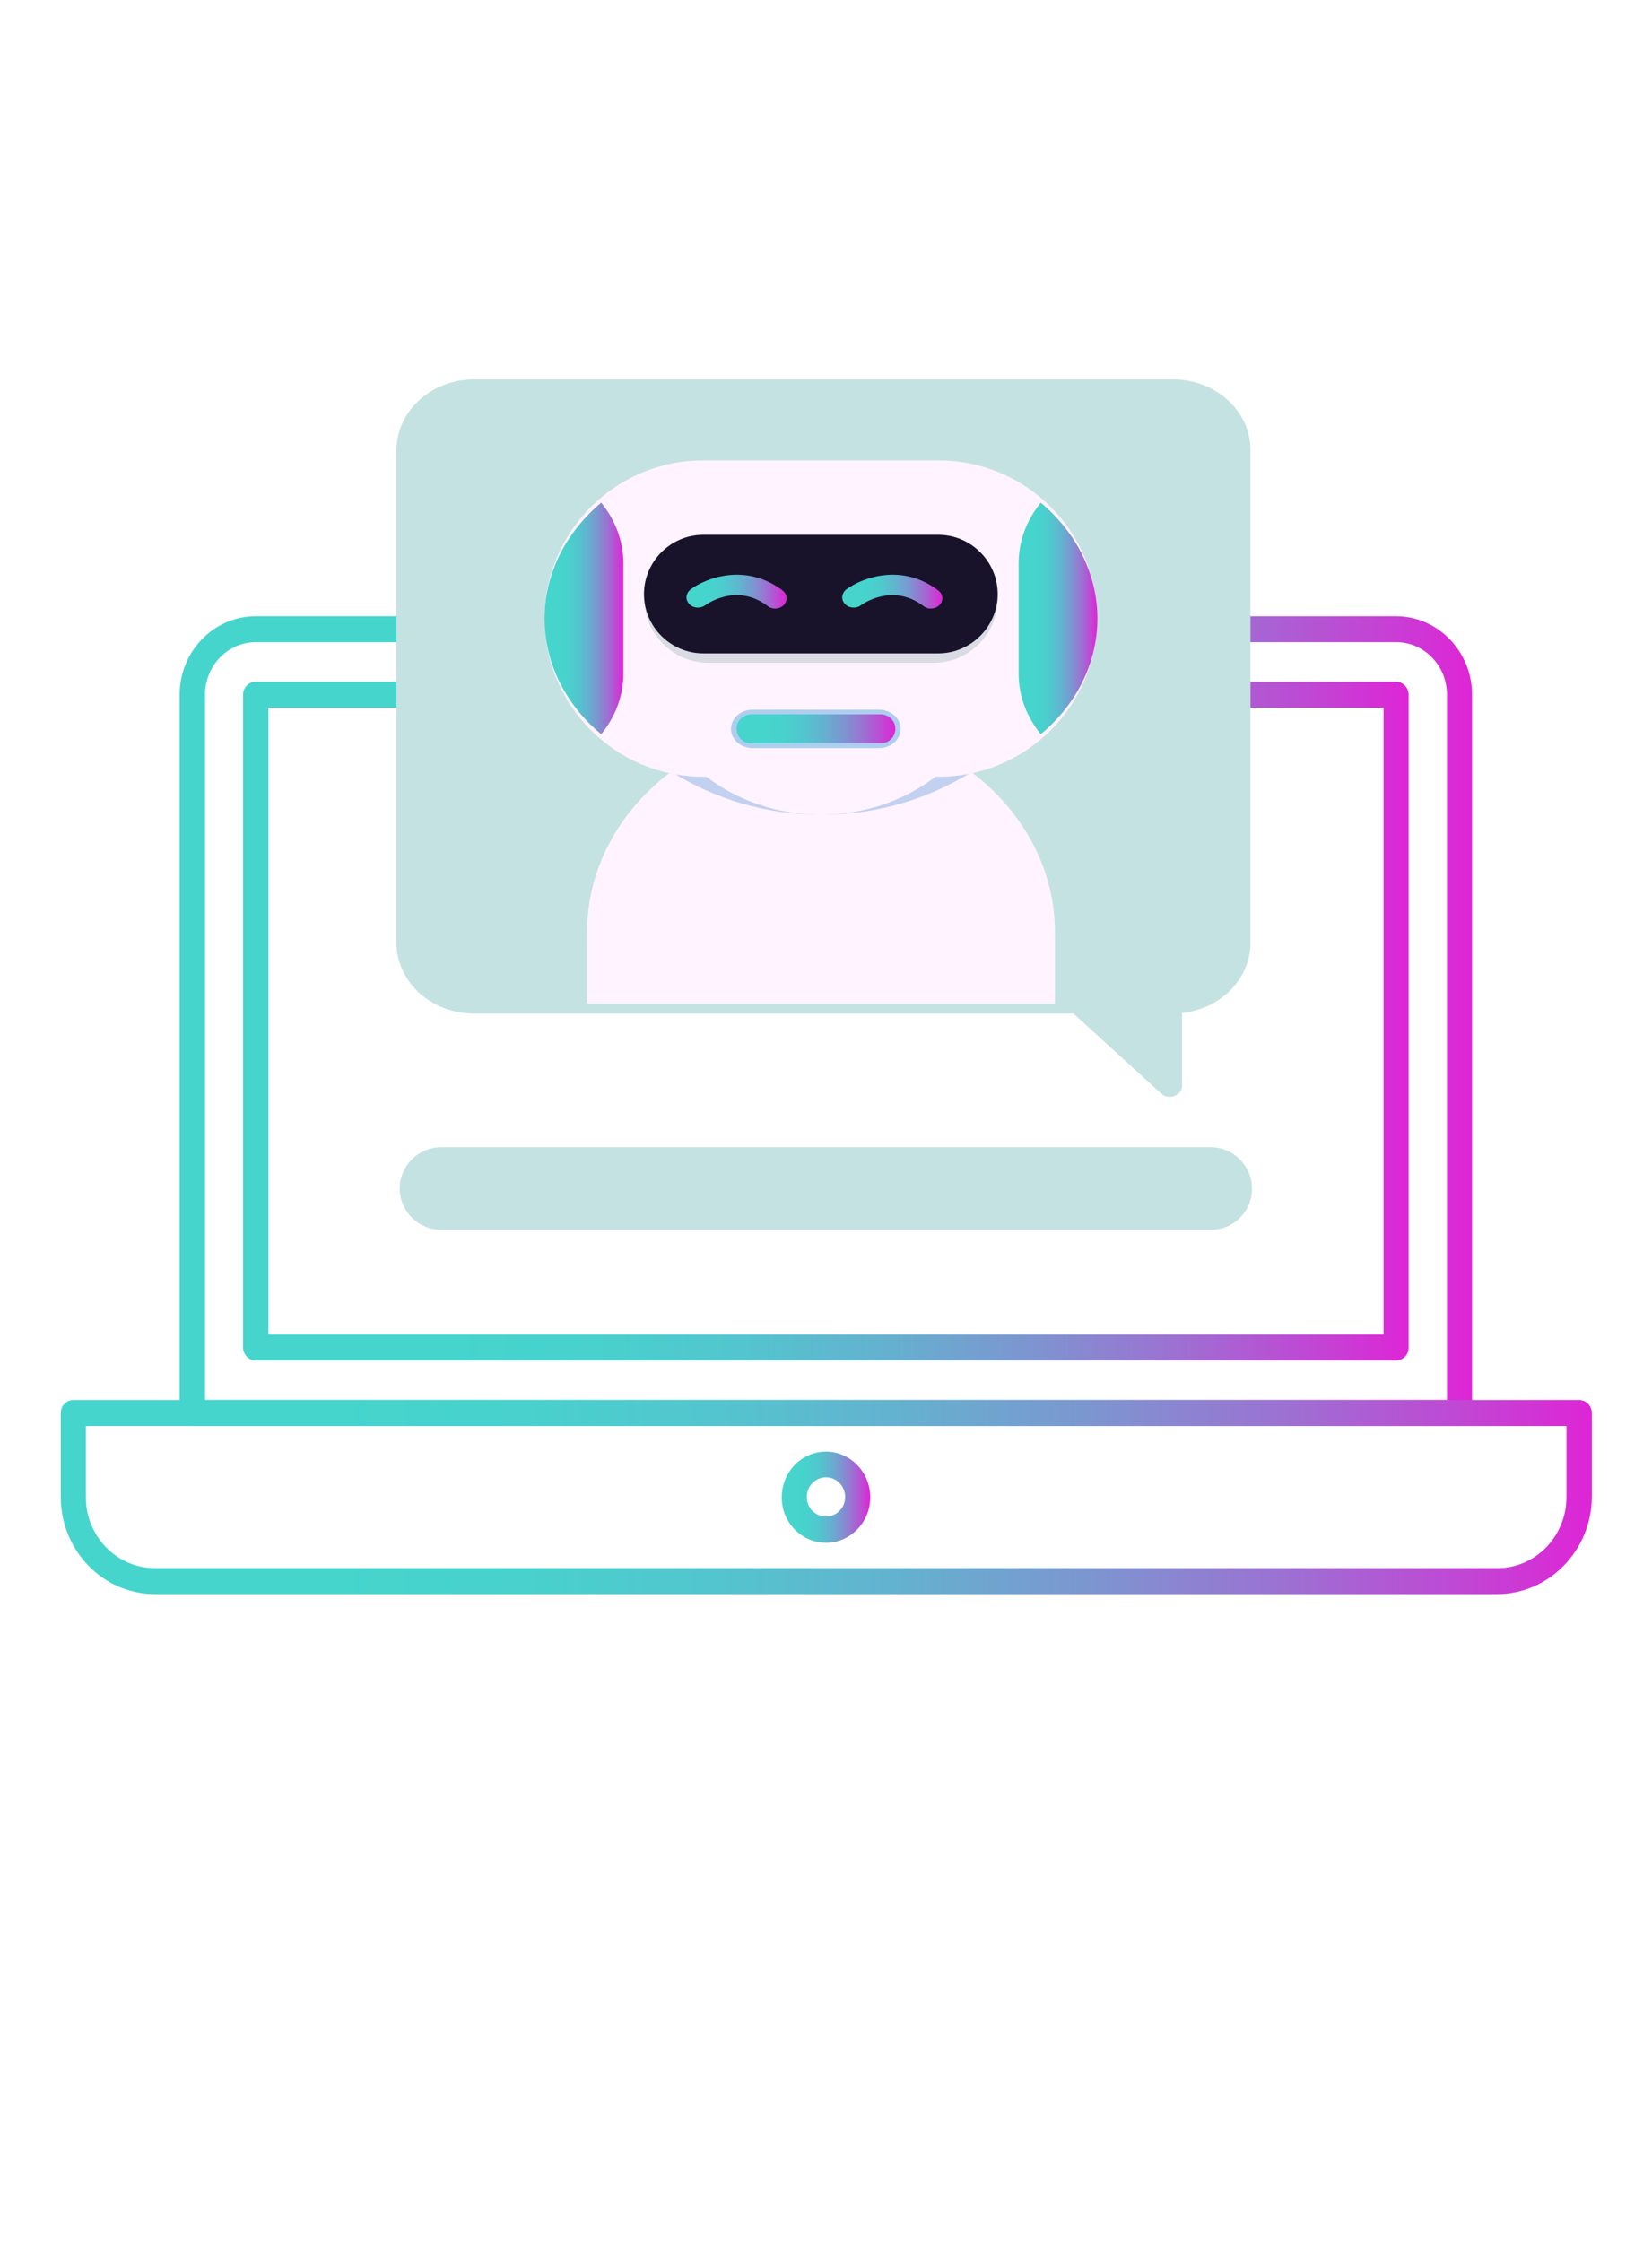 <?xml version="1.0" encoding="utf-8"?>
<!-- Generator: Adobe Illustrator 26.0.0, SVG Export Plug-In . SVG Version: 6.00 Build 0)  -->
<svg version="1.1" id="Capa_1" xmlns="http://www.w3.org/2000/svg" xmlns:xlink="http://www.w3.org/1999/xlink" x="0px" y="0px"
	 viewBox="0 0 56 76" style="enable-background:new 0 0 56 76;" xml:space="preserve">
<style type="text/css">
	.st0{fill:url(#SVGID_1_);}
	.st1{fill:#F2F2F2;}
	.st2{fill:#EDF0F2;}
	.st3{opacity:0.14;fill:#141128;}
	.st4{fill:#161616;}
	.st5{opacity:0.52;}
	.st6{opacity:0.22;fill:#3DE5EA;}
	.st7{opacity:0.22;fill:url(#SVGID_00000172406042857866675440000004121728561139137719_);}
	.st8{opacity:0.22;fill:url(#SVGID_00000016773197555574983430000006714868230311082175_);}
	.st9{opacity:0.22;fill:url(#SVGID_00000022523990337499814800000005290417269578674572_);}
	.st10{opacity:0.22;fill:url(#SVGID_00000181078148303663089430000005659835139251357857_);}
	.st11{opacity:0.22;fill:url(#SVGID_00000040563009904400268690000005805316103413299085_);}
	.st12{opacity:0.22;fill:url(#SVGID_00000064355099706231400550000008710889034390121616_);}
	.st13{opacity:0.51;}
	.st14{opacity:0.22;fill:#5BE5EA;}
	.st15{opacity:0.22;fill:url(#SVGID_00000090995685628578606360000002398607653654417555_);}
	.st16{opacity:0.22;fill:url(#SVGID_00000050653987831903546010000004142860462897536932_);}
	.st17{opacity:0.22;fill:url(#SVGID_00000021087444002299182070000005233078367784366752_);}
	.st18{opacity:0.29;fill:url(#SVGID_00000036937166504696055800000003888527864443407030_);}
	.st19{fill:#191919;}
	.st20{fill:#F3DE2B;}
	.st21{fill:#9F3F81;}
	.st22{fill:#A85079;}
	.st23{fill:#E0BB3D;}
	.st24{fill:#EF4566;}
	.st25{fill:#B05A73;}
	.st26{fill:#E7C23C;}
	.st27{fill:#BA7266;}
	.st28{fill:#BC7764;}
	.st29{fill:#D4A24C;}
	.st30{fill:#FACF1B;}
	.st31{fill:#D9AC46;}
	.st32{fill:#EE4067;}
	.st33{fill:#FBD01C;}
	.st34{fill:#CC9353;}
	.st35{fill:#993584;}
	.st36{fill:#F7B12B;}
	.st37{fill:#F26355;}
	.st38{fill:#F3734C;}
	.st39{fill:#F6953B;}
	.st40{fill:#C4875B;}
	.st41{fill:#F0585B;}
	.st42{fill:#F9B828;}
	.st43{fill:#F48345;}
	.st44{fill:#F69B37;}
	.st45{fill:#E6E3E9;}
	.st46{fill:#E2DFE4;}
	.st47{fill:#E3DFE5;}
	.st48{fill:#F0ECF1;}
	.st49{fill:#F3EEF6;}
	.st50{fill:#EDE6F0;}
	.st51{fill:#F3EFF4;}
	.st52{fill:#F0EDF2;}
	.st53{fill:#F0ECF2;}
	.st54{fill:#F3EEF5;}
	.st55{fill:#F1ECF3;}
	.st56{fill:#F0ECF3;}
	.st57{fill:#FDE80E;}
	.st58{fill:none;stroke:#000000;stroke-miterlimit:10;}
	.st59{fill:url(#SVGID_00000003791216526967868240000012530176515334023314_);}
	.st60{fill:url(#SVGID_00000072254134983711847250000010482673963934974644_);}
	.st61{fill:#CE44DC;}
	.st62{fill:#7DBAE2;}
	.st63{fill:#FD01D8;}
	.st64{fill:#A608A5;}
	.st65{fill:url(#SVGID_00000054973117876485151420000010935420404124183990_);}
	.st66{fill:#5BE5EA;}
	.st67{fill:url(#SVGID_00000096760537415130221750000013420407723949179802_);}
	.st68{fill:url(#SVGID_00000013878159745179212370000011277293660984998791_);}
	.st69{fill:url(#SVGID_00000010997791753376931550000006567265938992717503_);}
	.st70{fill:#36C9C5;}
	.st71{fill:url(#SVGID_00000041265000180176604870000018439824366237440129_);}
	.st72{fill:url(#SVGID_00000136388077523714270550000004643160077708121239_);}
	.st73{fill:url(#SVGID_00000000203016850541951720000017521344746996586637_);}
	.st74{fill:url(#SVGID_00000008141194776136989340000005097736265451109528_);}
	.st75{fill:url(#SVGID_00000153672813849727916510000003728771926294186400_);}
	.st76{fill:url(#SVGID_00000139267071700323910800000001797049285635741838_);}
	.st77{fill:#23193A;}
	.st78{fill:#141128;}
	.st79{fill:url(#SVGID_00000142889820224876523710000010445500501595792532_);}
	.st80{fill:none;stroke:#23193A;stroke-miterlimit:10;}
	.st81{fill:#973089;}
	.st82{fill:#320625;}
	.st83{fill:#120500;}
	.st84{fill:#0F0502;}
	.st85{fill:#100201;}
	.st86{fill:#FDEE0C;}
	.st87{fill:#A2467E;}
	.st88{fill:#FBD719;}
	.st89{fill:url(#SVGID_00000076566572282981580650000005679088901550002078_);}
	.st90{fill:#C465A2;}
	.st91{fill:url(#SVGID_00000086686478512062302610000001062859247241541054_);}
	.st92{fill:#FFFFFF;}
	.st93{fill:url(#SVGID_00000041287640513853070930000010313407011939796914_);}
	.st94{fill:#7F2076;}
	.st95{fill:url(#SVGID_00000121261952583102020780000017751045110847020161_);}
	.st96{fill:#F1784B;}
	.st97{fill:#A2467D;}
	.st98{fill:#F3E02A;}
	.st99{fill:#EE525E;}
	.st100{fill:#D09C52;}
	.st101{fill:#BF7962;}
	.st102{fill:#B1626F;}
	.st103{fill:#AB5D72;}
	.st104{fill:#3B170F;}
	.st105{fill:#180205;}
	.st106{fill:#D4C34A;}
	.st107{fill:#F47B47;}
	.st108{fill:#B96F67;}
	.st109{fill:#C2766B;}
	.st110{fill:#E3BB3F;}
	.st111{fill:#F9CA1E;}
	.st112{fill:#F6A033;}
	.st113{fill:#EC336E;}
	.st114{fill:#CE9A4E;}
	.st115{fill:#C5865B;}
	.st116{fill:#F69B36;}
	.st117{fill:#DFB541;}
	.st118{fill:#F9BC25;}
	.st119{fill:url(#SVGID_00000159470684814051119070000004545402318674202250_);}
	.st120{fill:url(#SVGID_00000070095877110537733700000007311175126406995622_);}
	.st121{fill:url(#SVGID_00000021113193720544543020000007916214206176642999_);}
	.st122{fill:url(#SVGID_00000111870313859860467270000007230775919988020900_);}
	.st123{fill:url(#SVGID_00000114759812285768309630000013920929773315225216_);}
	.st124{fill:url(#SVGID_00000023974354271987684590000005406787597552946590_);}
	.st125{fill:url(#SVGID_00000098197320642706557410000017978816703405238684_);}
	.st126{fill:url(#SVGID_00000067926319645153966700000005153653750542282143_);}
	.st127{fill:url(#SVGID_00000055685082878479322660000000947147727745663631_);}
	.st128{fill:url(#SVGID_00000182526220002232002270000011219295306555475848_);}
	.st129{fill:url(#SVGID_00000012434241060031259870000011638398767479215518_);}
	.st130{fill:url(#SVGID_00000035509717664839322130000015312776503855534982_);}
	.st131{fill:url(#SVGID_00000037693242502548812920000006177437394569678755_);}
	.st132{fill:url(#SVGID_00000150060600698581095060000003124720348087580087_);}
	.st133{fill:url(#SVGID_00000063614528132515169420000016417953725294458758_);}
	.st134{fill:url(#SVGID_00000126302759689759712740000003900236861109949072_);}
	.st135{fill:url(#SVGID_00000076587061373811386940000013001577498304394151_);}
	.st136{fill:url(#SVGID_00000103257579491545199080000009607547616352833970_);}
	.st137{fill:url(#SVGID_00000134230290092111020390000001889856431216995469_);}
	.st138{fill:url(#SVGID_00000103957534725520305900000010831050479648934274_);}
	.st139{fill:url(#SVGID_00000152954858269661815850000016606614123850530994_);}
	.st140{fill:url(#SVGID_00000119115473787946653190000002189731775895216028_);}
	.st141{fill:url(#SVGID_00000018219047342228761670000004299875294509771138_);}
	.st142{fill:url(#SVGID_00000054984916156289251820000005823495382730287004_);}
	.st143{fill:url(#SVGID_00000152971679718004053870000015245618775956622494_);}
	.st144{fill:url(#SVGID_00000180337502560521749800000002473345465139928721_);}
	.st145{fill:url(#SVGID_00000142877528166659645670000004619079218362928312_);}
	.st146{fill:url(#SVGID_00000141442809615709228070000011514249081628730036_);}
	.st147{fill:url(#SVGID_00000078739299841720038480000016572345523772450192_);}
	.st148{fill:url(#SVGID_00000127018332606510621180000015370540913924954274_);}
	.st149{fill:url(#SVGID_00000011016874277391107250000008260540164477024441_);}
	.st150{fill:url(#SVGID_00000067930498546084960530000015358161050944960903_);}
	.st151{fill:url(#SVGID_00000056396641076793865770000007796397932487406468_);}
	.st152{fill:url(#SVGID_00000000202245414278437960000009476523177793012395_);}
	.st153{fill:url(#SVGID_00000054256077809939946130000008531104709531092924_);}
	.st154{fill:url(#SVGID_00000013164555227756845880000001693287419021337009_);}
	.st155{fill:url(#SVGID_00000000944917399354268060000013684078115882708864_);}
	.st156{fill:url(#SVGID_00000022546572853091938530000007149742927094230656_);}
	.st157{fill:url(#SVGID_00000128470697889795961540000006170768912437261484_);}
	.st158{fill:url(#SVGID_00000093163064772590927490000013321554410942098831_);}
	.st159{fill:url(#SVGID_00000035504521502952960520000004632201685937191307_);}
	.st160{fill:url(#SVGID_00000101801732555785129970000008381238918453761454_);}
	.st161{fill:url(#SVGID_00000062875826625546234160000011680338595929235632_);}
	.st162{fill:url(#SVGID_00000143584717345334412340000005576109467767543993_);}
	.st163{fill:url(#SVGID_00000066496976811614192670000010762414820279535283_);}
	.st164{fill:url(#SVGID_00000107586608377612982090000012913925528817539213_);}
	.st165{fill:url(#SVGID_00000085210417977833647880000015112339247197020838_);}
	.st166{fill:url(#SVGID_00000116949817896026087030000003984419958298796707_);}
	.st167{fill:url(#SVGID_00000040564148378245867970000007417424282391343490_);}
	.st168{fill:url(#SVGID_00000029025916843257465790000016300429576123099542_);}
	.st169{fill:url(#SVGID_00000059298045365188708320000000538780356358554296_);}
	.st170{fill:url(#SVGID_00000164514582528180695030000001691236461127314564_);}
	.st171{fill:url(#SVGID_00000176737285661541334160000016713870870629185210_);}
	.st172{fill:url(#SVGID_00000074412220534729115880000013267979426674977416_);}
	.st173{fill:url(#SVGID_00000106858523783752350180000005806686174119868544_);}
	.st174{fill:url(#SVGID_00000032645060173139227310000009680665810878887351_);}
	.st175{fill:url(#SVGID_00000183941273050761331680000002581836098018019748_);}
	.st176{fill:url(#SVGID_00000119081676577868464040000004120437575051660985_);}
	.st177{fill:url(#SVGID_00000046340237703824918020000002377809606822602139_);}
	.st178{fill:url(#SVGID_00000052093161034816499710000014473843125409465015_);}
	.st179{fill:url(#SVGID_00000036247648834273765040000009953159080133570704_);}
	.st180{fill:url(#SVGID_00000038382013497809031900000017156190372780439960_);}
	.st181{fill:url(#SVGID_00000155137589042776221480000001542960054122208948_);}
	.st182{fill:url(#SVGID_00000080174598525889014970000001497368076175396001_);}
	.st183{fill:url(#SVGID_00000039133917098580220770000018320470024360602026_);}
	.st184{fill:url(#SVGID_00000027577524569919621790000006493274688695294133_);}
	.st185{fill:url(#SVGID_00000022553680098148631880000014593795352719305874_);}
	.st186{fill:url(#SVGID_00000179646100062048001090000014349443095771895723_);}
	.st187{fill:url(#SVGID_00000142143599141962129260000015021320816615805102_);}
	.st188{fill:url(#SVGID_00000062163983184456127540000012373892836194014388_);}
	.st189{fill:url(#SVGID_00000083793655545893295950000002807552841669323170_);}
	.st190{fill:url(#SVGID_00000034803420395580240580000004861733299666832544_);}
	.st191{fill:url(#SVGID_00000074419825413349535990000006430701757047774387_);}
	.st192{fill:url(#SVGID_00000170264355572213981330000000288741903531106749_);}
	.st193{opacity:0.22;fill:url(#SVGID_00000174581931948588904140000014711082670611156865_);}
	.st194{opacity:0.22;fill:url(#SVGID_00000134218113217184435850000008928322287563694247_);}
	.st195{opacity:0.22;fill:url(#SVGID_00000031917070903892636360000005751188165817363895_);}
	.st196{fill:url(#SVGID_00000007400876076735789590000001269951225864236953_);}
	.st197{fill:url(#SVGID_00000132774742675160325260000016492698033071266973_);}
	.st198{fill:url(#SVGID_00000134212224979959723070000002722757048822542757_);}
	.st199{fill:url(#SVGID_00000177459397235572450960000013796964923970344845_);}
	.st200{fill:url(#SVGID_00000104674718738312681900000005410746458384883350_);}
	.st201{fill:url(#SVGID_00000017478805015950520120000011895674162646083501_);}
	.st202{fill:url(#SVGID_00000075120976554701579220000010728225052672128444_);}
	.st203{fill:url(#SVGID_00000153694076724535846870000007452139207138794142_);}
	.st204{fill:url(#SVGID_00000006685443011944731510000010388157763994954116_);}
	.st205{fill:url(#SVGID_00000174577455879280490080000009910185440171822469_);}
	.st206{fill:url(#SVGID_00000179604880991337418740000001929662553203320454_);}
	.st207{fill:url(#SVGID_00000115487034854214977920000002344454232251310238_);}
	.st208{fill:url(#SVGID_00000111898499875366529040000014474259785245966980_);}
	.st209{fill:url(#SVGID_00000105394789779880790460000005916885281842770874_);}
	.st210{fill:url(#SVGID_00000182527342213037354800000007122007761737333931_);}
	.st211{fill:url(#SVGID_00000059292037734133695270000003385971009878190239_);}
	.st212{opacity:0.6;fill:#B9B9B9;stroke:#222222;stroke-miterlimit:10;}
	.st213{opacity:0.6;fill:none;stroke:#222222;stroke-width:1.417;stroke-miterlimit:10;}
	.st214{fill:none;}
	.st215{fill:none;stroke:#1D1D1B;stroke-miterlimit:10;}
	.st216{fill:none;stroke:#2B2B2B;stroke-miterlimit:10;}
	.st217{opacity:0.6;}
	.st218{clip-path:url(#SVGID_00000121249184970016222890000000048292616371964313_);fill:#B8B8B8;}
	.st219{clip-path:url(#SVGID_00000096017376142086062980000008355183003149210503_);fill:#B8B8B8;}
	.st220{clip-path:url(#SVGID_00000128479615553903658550000003248803530921801094_);fill:#B8B8B8;}
	.st221{clip-path:url(#SVGID_00000081644303317016159630000009200014277878966407_);fill:#B8B8B8;}
	.st222{fill:url(#SVGID_00000030465010734377178520000018234080529641533087_);}
	.st223{fill:url(#SVGID_00000013192351522697822950000010427362763506246295_);}
	.st224{fill:url(#SVGID_00000068666289174803129850000016630361410623862441_);}
	.st225{fill:#E15D12;}
	.st226{fill:url(#SVGID_00000111905163286406840310000009798062082720279481_);}
	.st227{opacity:0.22;fill:url(#SVGID_00000072995092417052443550000010990245643445433531_);}
	.st228{opacity:0.22;fill:url(#SVGID_00000085222628748696202190000009115336687676016514_);}
	.st229{opacity:0.22;fill:url(#SVGID_00000157305805579461096130000012643836507671917703_);}
	.st230{fill:url(#SVGID_00000098211782448388163110000001393753300631157657_);}
	.st231{fill:url(#SVGID_00000149359447613214463810000014022899037765040031_);}
	.st232{fill:url(#SVGID_00000127757606952823845790000011215335377049775771_);}
	.st233{fill:#32CECE;}
	.st234{fill:#AA19BF;}
	.st235{fill:#BFBFBF;}
	.st236{fill:url(#SVGID_00000095325409714601945550000018112450064358327739_);}
	.st237{opacity:0.22;fill:url(#SVGID_00000055672392037278833460000000527147623071222973_);}
	.st238{opacity:0.22;fill:url(#SVGID_00000092447273085602293200000011964122448389704106_);}
	.st239{opacity:0.22;fill:url(#SVGID_00000049180370982801708710000016513204972483955119_);}
	.st240{fill:url(#SVGID_00000099626363749898251650000013539510955467623301_);}
	.st241{fill:url(#SVGID_00000049181521196412528030000004348838583402125974_);}
	.st242{fill:url(#SVGID_00000168105819367153906180000001484099463449489583_);}
	.st243{fill:none;stroke:#E15D12;stroke-width:2.835;stroke-miterlimit:10;}
	.st244{fill:#E4B66E;}
	.st245{opacity:0.4;fill:none;stroke:#BA6D2E;stroke-width:1.417;stroke-miterlimit:10;}
	.st246{opacity:0.4;}
	.st247{fill:#BA6D2E;}
	.st248{fill:#1D1D1B;}
	.st249{fill:none;stroke:#1D1D1B;stroke-width:0.85;stroke-miterlimit:10;}
	.st250{fill:none;stroke:#FFFFFF;stroke-width:2.835;stroke-miterlimit:10;}
	.st251{opacity:0.4;fill:#FFFFFF;}
	.st252{fill:url(#SVGID_00000071559958340098505240000016190183027622608777_);}
	.st253{fill:url(#SVGID_00000142161631231700550570000002244895881164078265_);}
	.st254{fill:url(#SVGID_00000124853635802589108880000018320640166930114713_);}
	.st255{fill:#FFFFFF;stroke:#1E1E1E;stroke-width:2;stroke-miterlimit:10;}
	.st256{fill:url(#SVGID_00000119831465846135886210000012138446775599591055_);}
	.st257{fill:none;stroke:#1E1E1E;stroke-width:2;stroke-miterlimit:10;}
	.st258{fill:url(#SVGID_00000034047266279306567170000000284453080621224121_);}
	.st259{fill:url(#SVGID_00000026161974892971573010000013749203381956313245_);}
	.st260{fill:url(#SVGID_00000137854372567215508950000001622019817984817580_);}
	.st261{fill:url(#SVGID_00000088833836498933043370000015515016102919664564_);}
	.st262{fill:url(#SVGID_00000068650404823267023840000007784179623273144194_);}
	.st263{fill:url(#SVGID_00000109739429402263917680000003921379014228704187_);}
	.st264{fill:url(#SVGID_00000028287441161193753640000008494116976106264705_);}
	.st265{fill:url(#SVGID_00000096040932828685425480000016003976403921368985_);}
	.st266{fill:url(#SVGID_00000069377313882207470830000000303717937778313909_);}
	.st267{fill:url(#SVGID_00000165203425576973689340000006017683521010369674_);}
	.st268{fill:url(#SVGID_00000023273117976032101270000001225686633633243801_);}
	.st269{fill:url(#SVGID_00000008108730014696334360000004399077479207893172_);}
	.st270{fill:url(#SVGID_00000051378338403228974120000007504593086892525488_);}
	.st271{fill:url(#SVGID_00000103243754593748334110000014371113947529771935_);}
	.st272{fill:url(#SVGID_00000160192021721928784080000010767481532824079777_);}
	.st273{opacity:0.22;fill:url(#SVGID_00000024723550436507687810000007585379376508323480_);}
	.st274{opacity:0.22;fill:url(#SVGID_00000150812030896227062440000012569169693944137120_);}
	.st275{opacity:0.22;fill:url(#SVGID_00000000903901641540216730000016007730011689642685_);}
	.st276{fill:url(#SVGID_00000149348719656648057420000005606835852505100476_);}
	.st277{fill:url(#SVGID_00000178904072269537762500000002132183516223892893_);}
	.st278{fill:url(#SVGID_00000181053445096982909550000015415126321810749579_);}
	.st279{fill:url(#SVGID_00000085217497651222028130000002739238390698387593_);}
	.st280{fill:url(#SVGID_00000034068461351405621130000018159743627299963303_);}
	.st281{fill:url(#SVGID_00000023966665922513991390000011778582225053362858_);}
	.st282{fill:url(#SVGID_00000160872164951617671690000008693474707273278642_);}
	.st283{opacity:0.22;fill:url(#SVGID_00000172432618804300321220000004643676991477353348_);}
	.st284{opacity:0.22;fill:url(#SVGID_00000021080464004313837020000007453794618264859055_);}
	.st285{opacity:0.22;fill:url(#SVGID_00000131351699250491706600000009474572430888724119_);}
	.st286{fill:url(#SVGID_00000036244771080383018310000007354088863983883439_);}
	.st287{fill:none;stroke:url(#SVGID_00000077319861914516956610000007259391955950678201_);stroke-miterlimit:10;}
	.st288{fill:none;stroke:url(#SVGID_00000062908863000682099040000000418040212074199949_);stroke-miterlimit:10;}
	.st289{fill:none;stroke:url(#SVGID_00000126315842396612311340000010298502442323842229_);stroke-miterlimit:10;}
	.st290{fill:none;stroke:url(#SVGID_00000145774839620136648670000013871104296359482794_);stroke-miterlimit:10;}
	.st291{fill:none;stroke:url(#SVGID_00000008148160944711026620000017339005945335770278_);stroke-miterlimit:10;}
	.st292{fill:none;stroke:url(#SVGID_00000161598199019249349150000000498437221852837278_);stroke-miterlimit:10;}
	.st293{fill:none;stroke:url(#SVGID_00000108999146989736603080000016022044616032776109_);stroke-miterlimit:10;}
	.st294{fill:none;stroke:url(#SVGID_00000075884559829482946940000015161112615915634094_);stroke-miterlimit:10;}
	.st295{fill:none;stroke:url(#SVGID_00000080892082719704652440000013019505456038492803_);stroke-miterlimit:10;}
	.st296{fill:none;stroke:#282828;stroke-miterlimit:10;}
	.st297{fill:url(#SVGID_00000105425481035306631660000017190476787314228909_);}
	.st298{fill:url(#SVGID_00000150084554404914593280000011370568025407383937_);}
	.st299{fill:url(#SVGID_00000085242714558222424110000010558643497567480448_);}
	.st300{fill:url(#SVGID_00000159463726631208954930000000916523210190735512_);}
	.st301{fill:url(#SVGID_00000031176558392679228640000001824570375256947364_);}
	.st302{fill:url(#SVGID_00000159444680119120251950000016973382959429400249_);}
	.st303{fill-rule:evenodd;clip-rule:evenodd;fill:#C11722;}
	.st304{fill:url(#SVGID_00000049927017131278216010000017233170552880482958_);}
	.st305{fill:url(#SVGID_00000132084681547963974910000010160069792211697296_);}
	.st306{fill:none;stroke:#DBA40A;stroke-miterlimit:10;}
	.st307{fill:#DBA40A;}
	.st308{opacity:0.4;fill:#DBA40A;}
	.st309{fill:#C11722;}
	.st310{opacity:0.22;fill:url(#SVGID_00000060742479897890549590000011334623460478125722_);}
	.st311{opacity:0.22;fill:url(#SVGID_00000105393872943206465190000004398072791497739161_);}
	.st312{opacity:0.22;fill:url(#SVGID_00000045613276193675528920000018009472558565472699_);}
	.st313{fill:url(#SVGID_00000152236070634916477340000002933841811086529214_);}
	.st314{fill:url(#SVGID_00000090996119032992472810000000064151187673177999_);}
	.st315{fill:url(#SVGID_00000148629543788542448050000005495695901622743710_);}
	.st316{fill:url(#SVGID_00000127038115113314970470000003115206238047490482_);}
	.st317{fill:#1C1C1C;}
	.st318{fill:url(#SVGID_00000099637388460597864820000018275243108216605861_);}
	.st319{fill:url(#SVGID_00000181054454608071152190000015753343500773451398_);}
	.st320{fill:url(#SVGID_00000072978069377274534740000003674487399737929362_);}
	.st321{fill:url(#SVGID_00000141457437252327771440000006175242819995494309_);}
	.st322{fill:url(#SVGID_00000063601131835219517840000007613532837050985620_);}
	.st323{fill:url(#SVGID_00000037691257925195464450000008712552301863530637_);}
	.st324{opacity:0.7;}
	.st325{fill:#595A5A;}
	.st326{fill:url(#SVGID_00000059298801964152273160000005509057818808155833_);}
	.st327{fill:url(#SVGID_00000129198475094407938730000000097094991640108686_);}
	.st328{fill:url(#SVGID_00000018940959238370777820000004001491273420616617_);}
	
		.st329{fill:url(#SVGID_00000142873985611144796560000014978337186599134349_);stroke:#FFFFFF;stroke-width:6;stroke-miterlimit:10;}
	.st330{fill:url(#SVGID_00000097489954590185493470000006771724402547859611_);}
	.st331{fill:url(#SVGID_00000031175480306659635570000004998919225059304118_);}
	.st332{fill:none;stroke:url(#SVGID_00000114055386235188175560000015475089404460689806_);stroke-width:3;stroke-miterlimit:10;}
	.st333{fill:none;stroke:url(#SVGID_00000039108447142490989830000009709113087048151735_);stroke-width:3;stroke-miterlimit:10;}
	
		.st334{fill:url(#SVGID_00000005231030101493796190000008524849522142435255_);stroke:#FFFFFF;stroke-width:6;stroke-miterlimit:10;}
	.st335{fill-rule:evenodd;clip-rule:evenodd;fill:#32CECE;}
	
		.st336{fill-rule:evenodd;clip-rule:evenodd;fill:none;stroke:url(#SVGID_00000103982827338903588600000008785422211905071281_);stroke-width:1.459;stroke-miterlimit:10;}
	
		.st337{fill-rule:evenodd;clip-rule:evenodd;fill:none;stroke:url(#SVGID_00000089556280449206296550000007075516052207755449_);stroke-width:1.459;stroke-miterlimit:10;}
	.st338{fill:url(#SVGID_00000008838215956565921860000005633635468903749554_);}
	.st339{fill:url(#SVGID_00000139284714889575902990000000603993925869415582_);}
	.st340{fill:url(#SVGID_00000056395581927866555050000009375314415049537672_);}
	.st341{fill:url(#SVGID_00000062164451326885718370000003243367683552094344_);}
	.st342{clip-path:url(#SVGID_00000136382741003553881480000000329584809580473790_);}
	.st343{fill:url(#SVGID_00000132048965204921560110000009760031446437805743_);}
	.st344{fill:url(#SVGID_00000035490052740360143680000013557171633648951455_);}
	.st345{fill:url(#SVGID_00000150815012635456956280000014832094187773644214_);}
	.st346{fill:url(#SVGID_00000064344039247865090650000001547450831363181724_);}
	
		.st347{fill-rule:evenodd;clip-rule:evenodd;fill:none;stroke:url(#SVGID_00000080166218045474128330000006927390854017864628_);stroke-miterlimit:10;}
	
		.st348{fill-rule:evenodd;clip-rule:evenodd;fill:none;stroke:url(#SVGID_00000058578601456635127790000011279230830518238133_);stroke-miterlimit:10;}
	
		.st349{fill-rule:evenodd;clip-rule:evenodd;fill:none;stroke:url(#SVGID_00000039839718290097494160000011324237674211585925_);stroke-miterlimit:10;}
	.st350{fill:url(#SVGID_00000034794866862001076100000017513367683498386355_);}
	.st351{fill:url(#SVGID_00000154401636502786844340000005995002744198554757_);}
	.st352{fill:url(#SVGID_00000086686258142772087880000018359561245479721136_);}
	.st353{clip-path:url(#SVGID_00000134232502676053584220000014004363100991698840_);}
	.st354{fill:url(#SVGID_00000044154977103936008400000010094162419203232421_);}
	.st355{fill:url(#SVGID_00000156584408076666860320000004828338370532238481_);}
	.st356{fill:url(#SVGID_00000161622853292040527020000001311526760561699754_);}
	.st357{fill:url(#SVGID_00000047057947997950711340000010014627801321433775_);}
	
		.st358{fill-rule:evenodd;clip-rule:evenodd;fill:none;stroke:url(#SVGID_00000044163519469043879590000012736264857192196764_);stroke-miterlimit:10;}
	
		.st359{fill-rule:evenodd;clip-rule:evenodd;fill:none;stroke:url(#SVGID_00000138540332040561918320000013005250045136454805_);stroke-miterlimit:10;}
	
		.st360{fill-rule:evenodd;clip-rule:evenodd;fill:none;stroke:url(#SVGID_00000110446208333139285540000007701099175708484018_);stroke-miterlimit:10;}
	.st361{fill:url(#SVGID_00000119827743717434610050000002977417027853441456_);}
	.st362{fill:url(#SVGID_00000098914822424589165310000002005303910245406366_);}
	.st363{fill:url(#SVGID_00000098205694682646005930000012900585179423521721_);}
	
		.st364{fill:#F3F4F5;stroke:url(#SVGID_00000145747401330715500520000013900280056687770533_);stroke-width:0.75;stroke-miterlimit:10;}
	
		.st365{fill:#F3F4F5;stroke:url(#SVGID_00000084511766157236439600000009085633131251703964_);stroke-width:0.75;stroke-miterlimit:10;}
	.st366{fill:url(#SVGID_00000010294995947548443820000006677587860963500676_);}
	.st367{fill:url(#SVGID_00000030470722275761853570000016831543794003254691_);}
	.st368{fill:url(#SVGID_00000133491852016707509580000014381461997939038891_);}
	.st369{opacity:0.21;clip-path:url(#SVGID_00000160877806278069861520000003530778902927941268_);}
	.st370{fill:url(#SVGID_00000049913769657383784040000003231296645297835406_);}
	.st371{fill:url(#SVGID_00000114039843459935698020000013871131717668508566_);}
	.st372{fill:url(#SVGID_00000147931673001106483420000002649391065855576482_);}
	.st373{clip-path:url(#SVGID_00000071540517790816713940000000394110746214503059_);}
	.st374{fill:url(#SVGID_00000088846051794298335400000013398006873035845533_);}
	.st375{fill:url(#SVGID_00000042706435639697669330000011263131523918880129_);}
	.st376{clip-path:url(#SVGID_00000065065054149332209350000010161183211458630063_);}
	.st377{opacity:0.96;fill:#141128;}
	.st378{fill:url(#SVGID_00000116932022619178129800000003696246359672570271_);}
	.st379{fill:url(#SVGID_00000072271715062018840770000003744049688047806593_);}
	.st380{fill:url(#SVGID_00000003089777778494678570000011692370665810187701_);}
	.st381{opacity:0.49;fill:url(#SVGID_00000174585029059279947120000003402883466018659245_);}
	.st382{fill:url(#SVGID_00000166661909579066426680000009430578668003796880_);}
	.st383{fill:url(#SVGID_00000086653409030799997840000014016178100057535924_);}
	.st384{fill:url(#SVGID_00000031926991299647456920000002530268248946079621_);}
	.st385{fill:url(#SVGID_00000096048876463979434720000000921054892825079226_);}
	.st386{fill:url(#SVGID_00000160894087268372292290000005331842332380659641_);}
	.st387{fill:url(#SVGID_00000170244622161334948200000009657503144955483814_);}
	.st388{fill:url(#SVGID_00000041993943749823568880000000221821597016181637_);}
	.st389{fill:url(#SVGID_00000116951179850099361190000018102428214219048069_);}
	.st390{fill:url(#SVGID_00000147917999406497372990000009838750610075335337_);}
	.st391{fill:url(#SVGID_00000106109530036822530770000014842729840543056544_);}
	.st392{fill:url(#SVGID_00000008133963733699153790000011109967862642241155_);}
	.st393{fill:url(#SVGID_00000053518814264460144470000006490363532428232843_);}
	.st394{fill:url(#SVGID_00000133512591439971593050000013621480765898236045_);}
	.st395{fill:url(#SVGID_00000003087754520848823570000008936332758428551587_);}
	.st396{fill:url(#SVGID_00000009551633897743019120000017242012845193864594_);}
	.st397{fill:url(#SVGID_00000134951469771999272780000003112546489305738138_);}
	.st398{fill:url(#SVGID_00000039821643287585671430000000432458019980375466_);}
	.st399{fill:url(#SVGID_00000057852902741081343180000012398379314259938708_);}
	.st400{fill:url(#SVGID_00000175285182713779192380000011293641061544626874_);}
	.st401{fill:#351E03;}
	.st402{fill:#DD7B05;}
	.st403{fill:#FC8F00;}
	.st404{fill:#FF9E29;}
	.st405{fill:#FFAB50;}
	.st406{opacity:0.4;fill:#FC8F00;}
	.st407{opacity:0;fill:#FFFFFF;}
	.st408{opacity:8.403362e-03;fill:#FEFEFF;}
	.st409{opacity:0.017;fill:#FDFEFE;}
	.st410{opacity:0.025;fill:#FCFDFE;}
	.st411{opacity:0.034;fill:#FBFDFD;}
	.st412{opacity:0.042;fill:#FAFCFD;}
	.st413{opacity:0.05;fill:#F9FBFD;}
	.st414{opacity:0.059;fill:#F8FBFC;}
	.st415{opacity:0.067;fill:#F7FAFC;}
	.st416{opacity:0.076;fill:#F6FAFB;}
	.st417{opacity:0.084;fill:#F5F9FB;}
	.st418{opacity:0.092;fill:#F4F9FB;}
	.st419{opacity:0.101;fill:#F3F8FA;}
	.st420{opacity:0.109;fill:#F2F7FA;}
	.st421{opacity:0.118;fill:#F1F7F9;}
	.st422{opacity:0.126;fill:#F0F6F9;}
	.st423{opacity:0.135;fill:#EFF6F9;}
	.st424{opacity:0.143;fill:#EEF5F8;}
	.st425{opacity:0.151;fill:#EDF4F8;}
	.st426{opacity:0.16;fill:#ECF4F7;}
	.st427{opacity:0.168;fill:#EBF3F7;}
	.st428{opacity:0.176;fill:#EAF3F7;}
	.st429{opacity:0.185;fill:#E9F2F6;}
	.st430{opacity:0.193;fill:#E8F1F6;}
	.st431{opacity:0.202;fill:#E7F1F5;}
	.st432{opacity:0.21;fill:#E6F0F5;}
	.st433{opacity:0.218;fill:#E5F0F5;}
	.st434{opacity:0.227;fill:#E4EFF4;}
	.st435{opacity:0.235;fill:#E3EFF4;}
	.st436{opacity:0.244;fill:#E2EEF3;}
	.st437{opacity:0.252;fill:#E1EDF3;}
	.st438{opacity:0.261;fill:#E0EDF2;}
	.st439{opacity:0.269;fill:#DFECF2;}
	.st440{opacity:0.277;fill:#DEECF2;}
	.st441{opacity:0.286;fill:#DDEBF1;}
	.st442{opacity:0.294;fill:#DCEAF1;}
	.st443{opacity:0.302;fill:#DBEAF0;}
	.st444{opacity:0.311;fill:#DAE9F0;}
	.st445{opacity:0.319;fill:#D9E9F0;}
	.st446{opacity:0.328;fill:#D8E8EF;}
	.st447{opacity:0.336;fill:#D7E7EF;}
	.st448{opacity:0.344;fill:#D6E7EE;}
	.st449{opacity:0.353;fill:#D5E6EE;}
	.st450{opacity:0.361;fill:#D4E6EE;}
	.st451{opacity:0.37;fill:#D3E5ED;}
	.st452{opacity:0.378;fill:#D2E5ED;}
	.st453{opacity:0.387;fill:#D1E4EC;}
	.st454{opacity:0.395;fill:#D0E3EC;}
	.st455{opacity:0.403;fill:#CFE3EC;}
	.st456{opacity:0.412;fill:#CEE2EB;}
	.st457{opacity:0.42;fill:#CDE2EB;}
	.st458{opacity:0.429;fill:#CCE1EA;}
	.st459{opacity:0.437;fill:#CBE0EA;}
	.st460{opacity:0.445;fill:#CAE0EA;}
	.st461{opacity:0.454;fill:#C9DFE9;}
	.st462{opacity:0.462;fill:#C8DFE9;}
	.st463{opacity:0.471;fill:#C7DEE8;}
	.st464{opacity:0.479;fill:#C6DDE8;}
	.st465{opacity:0.487;fill:#C5DDE8;}
	.st466{opacity:0.496;fill:#C4DCE7;}
	.st467{opacity:0.504;fill:#C4DCE7;}
	.st468{opacity:0.513;fill:#C3DBE6;}
	.st469{opacity:0.521;fill:#C2DBE6;}
	.st470{opacity:0.529;fill:#C1DAE6;}
	.st471{opacity:0.538;fill:#C0D9E5;}
	.st472{opacity:0.546;fill:#BFD9E5;}
	.st473{opacity:0.555;fill:#BED8E4;}
	.st474{opacity:0.563;fill:#BDD8E4;}
	.st475{opacity:0.571;fill:#BCD7E4;}
	.st476{opacity:0.58;fill:#BBD6E3;}
	.st477{opacity:0.588;fill:#BAD6E3;}
	.st478{opacity:0.597;fill:#B9D5E2;}
	.st479{opacity:0.605;fill:#B8D5E2;}
	.st480{opacity:0.613;fill:#B7D4E2;}
	.st481{opacity:0.622;fill:#B6D3E1;}
	.st482{opacity:0.63;fill:#B5D3E1;}
	.st483{opacity:0.639;fill:#B4D2E0;}
	.st484{opacity:0.647;fill:#B3D2E0;}
	.st485{opacity:0.655;fill:#B2D1E0;}
	.st486{opacity:0.664;fill:#B1D1DF;}
	.st487{opacity:0.672;fill:#B0D0DF;}
	.st488{opacity:0.681;fill:#AFCFDE;}
	.st489{opacity:0.689;fill:#AECFDE;}
	.st490{opacity:0.698;fill:#ADCEDE;}
	.st491{opacity:0.706;fill:#ACCEDD;}
	.st492{opacity:0.714;fill:#ABCDDD;}
	.st493{opacity:0.723;fill:#AACCDC;}
	.st494{opacity:0.731;fill:#A9CCDC;}
	.st495{opacity:0.74;fill:#A8CBDC;}
	.st496{opacity:0.748;fill:#A7CBDB;}
	.st497{opacity:0.756;fill:#A6CADB;}
	.st498{opacity:0.765;fill:#A5C9DA;}
	.st499{opacity:0.773;fill:#A4C9DA;}
	.st500{opacity:0.781;fill:#A3C8D9;}
	.st501{opacity:0.79;fill:#A2C8D9;}
	.st502{opacity:0.798;fill:#A1C7D9;}
	.st503{opacity:0.807;fill:#A0C7D8;}
	.st504{opacity:0.815;fill:#9FC6D8;}
	.st505{opacity:0.824;fill:#9EC5D7;}
	.st506{opacity:0.832;fill:#9DC5D7;}
	.st507{opacity:0.84;fill:#9CC4D7;}
	.st508{opacity:0.849;fill:#9BC4D6;}
	.st509{opacity:0.857;fill:#9AC3D6;}
	.st510{opacity:0.866;fill:#99C2D5;}
	.st511{opacity:0.874;fill:#98C2D5;}
	.st512{opacity:0.882;fill:#97C1D5;}
	.st513{opacity:0.891;fill:#96C1D4;}
	.st514{opacity:0.899;fill:#95C0D4;}
	.st515{opacity:0.908;fill:#94BFD3;}
	.st516{opacity:0.916;fill:#93BFD3;}
	.st517{opacity:0.924;fill:#92BED3;}
	.st518{opacity:0.933;fill:#91BED2;}
	.st519{opacity:0.941;fill:#90BDD2;}
	.st520{opacity:0.95;fill:#8FBDD1;}
	.st521{opacity:0.958;fill:#8EBCD1;}
	.st522{opacity:0.966;fill:#8DBBD1;}
	.st523{opacity:0.975;fill:#8CBBD0;}
	.st524{opacity:0.983;fill:#8BBAD0;}
	.st525{opacity:0.992;fill:#8ABACF;}
	.st526{fill:#89B9CF;}
	.st527{fill:#B29277;}
	.st528{fill:#D4584D;}
	.st529{fill:#7A0704;}
	.st530{fill:#5B0606;}
	.st531{opacity:0.29;fill:#E1EFEF;}
	.st532{opacity:0.29;fill:#D3E0E0;}
	.st533{fill:#D66446;}
	.st534{fill:#D14A43;}
	.st535{fill:#5B4204;}
	.st536{fill:#F7E2AD;}
	.st537{fill:#5F6868;}
	.st538{fill:#F5F5F5;}
	.st539{opacity:0.29;fill:#C8DBDA;}
	.st540{fill:#FDFFFF;}
	.st541{fill:#B5C6C5;}
	.st542{fill:#D1E0DE;}
	.st543{fill:#647070;}
	.st544{fill:#E1F4F3;}
	.st545{fill:#05596D;}
	.st546{fill:#00859B;}
	.st547{opacity:0.9;fill:#CCC9C6;}
	.st548{fill:#FFFEFD;}
	.st549{opacity:0.9;fill:#BCB8B5;}
	.st550{fill:#8C8B8B;}
	.st551{fill:#5E5A5A;}
	.st552{fill:#A04944;}
	.st553{fill:#B29371;}
	.st554{fill:#68A99A;}
	.st555{fill:#E08B44;}
	.st556{fill:#6CA9DF;}
	.st557{fill:#755FA3;}
	.st558{opacity:0.1;fill:#22B8BF;}
	.st559{fill:#705746;}
	.st560{fill:url(#SVGID_00000140697916403270723230000007685769779545286022_);}
	.st561{fill:url(#SVGID_00000135660271782583778270000006760229663819215488_);}
	.st562{fill:url(#SVGID_00000002384475484840714950000016561862681371723683_);}
	.st563{fill:url(#SVGID_00000179640909398072123620000002835013141930427277_);}
	.st564{fill:#CCDAE2;}
	.st565{opacity:0.1;fill:#1B6D96;}
	.st566{fill:#E8A754;}
	.st567{fill:#FFC50D;}
	.st568{fill:#D39D07;}
	.st569{fill:#BC8804;}
	.st570{fill:#FFD876;}
	.st571{opacity:0.4;fill:#E8A754;}
	.st572{opacity:0.6;fill:#E8A754;}
	.st573{fill:#FFB361;}
	.st574{fill:#D38D42;}
	.st575{opacity:0.3;fill:#D38D42;}
	.st576{fill:#FCECA9;}
	.st577{fill:#A0845C;}
	.st578{fill:#FFF3C0;}
	.st579{fill:#BCC7CE;}
	.st580{fill:#E2DABA;}
	.st581{fill:#02332A;}
	.st582{fill:#09594A;}
	.st583{fill:#054236;}
	.st584{opacity:0.3;fill:#054236;}
	.st585{fill:#098E74;}
	.st586{fill:#000706;}
	.st587{opacity:0.5;fill:#02332A;}
	.st588{opacity:0.3;fill:#098E74;}
	.st589{opacity:0.4;fill:#098E74;}
	.st590{opacity:0.3;fill:#1B6D96;}
	.st591{fill:#26A9E0;}
	.st592{fill:#126FAD;}
	.st593{fill:#1B75BB;}
	.st594{fill:#FCD8B6;}
	.st595{fill:#E0B892;}
	.st596{fill:#FFE5CF;}
	.st597{fill:#C68A59;}
	.st598{fill:#8A5D3B;}
	.st599{fill:#52D6FF;}
	.st600{fill:#FAAF40;}
	.st601{fill:#A87C4F;}
	.st602{fill:#FFE5B6;}
	.st603{opacity:0.23;fill:#FFC880;}
	.st604{opacity:0.79;fill:#A87C4F;}
	.st605{opacity:0.55;fill:#A87C4F;}
	.st606{fill:#FFD62C;}
	.st607{fill:url(#SVGID_00000119116512020038377010000007345711736205765520_);}
	.st608{fill:url(#SVGID_00000167353799669296011020000002429619871790984366_);}
	.st609{fill:#01665C;}
	.st610{fill:#A3BFBC;}
	.st611{opacity:0.6;fill:#C2D3D1;}
	.st612{opacity:0.6;fill:#D8E5E3;}
	.st613{opacity:7.092198e-03;fill:#FEFEFF;}
	.st614{opacity:0.014;fill:#FDFEFE;}
	.st615{opacity:0.021;fill:#FCFDFE;}
	.st616{opacity:0.028;fill:#FBFDFE;}
	.st617{opacity:0.035;fill:#FAFCFD;}
	.st618{opacity:0.043;fill:#F9FCFD;}
	.st619{opacity:0.05;fill:#F8FBFD;}
	.st620{opacity:0.057;fill:#F7FBFC;}
	.st621{opacity:0.064;fill:#F6FAFC;}
	.st622{opacity:0.071;fill:#F5FAFC;}
	.st623{opacity:0.078;fill:#F4F9FB;}
	.st624{opacity:0.085;fill:#F3F8FB;}
	.st625{opacity:0.092;fill:#F2F8FB;}
	.st626{opacity:0.099;fill:#F1F7FA;}
	.st627{opacity:0.106;fill:#F0F7FA;}
	.st628{opacity:0.114;fill:#EFF6FA;}
	.st629{opacity:0.121;fill:#EEF6F9;}
	.st630{opacity:0.128;fill:#EDF5F9;}
	.st631{opacity:0.135;fill:#ECF5F9;}
	.st632{opacity:0.142;fill:#EBF4F8;}
	.st633{opacity:0.149;fill:#EAF4F8;}
	.st634{opacity:0.156;fill:#E9F3F8;}
	.st635{opacity:0.163;fill:#E8F2F7;}
	.st636{opacity:0.17;fill:#E7F2F7;}
	.st637{opacity:0.177;fill:#E6F1F6;}
	.st638{opacity:0.184;fill:#E5F1F6;}
	.st639{opacity:0.192;fill:#E4F0F6;}
	.st640{opacity:0.199;fill:#E3F0F5;}
	.st641{opacity:0.206;fill:#E2EFF5;}
	.st642{opacity:0.213;fill:#E1EFF5;}
	.st643{opacity:0.22;fill:#E0EEF4;}
	.st644{opacity:0.227;fill:#DFEEF4;}
	.st645{opacity:0.234;fill:#DEEDF4;}
	.st646{opacity:0.241;fill:#DDECF3;}
	.st647{opacity:0.248;fill:#DCECF3;}
	.st648{opacity:0.255;fill:#DBEBF3;}
	.st649{opacity:0.262;fill:#DAEBF2;}
	.st650{opacity:0.27;fill:#D9EAF2;}
	.st651{opacity:0.277;fill:#D8EAF2;}
	.st652{opacity:0.284;fill:#D7E9F1;}
	.st653{opacity:0.291;fill:#D6E9F1;}
	.st654{opacity:0.298;fill:#D5E8F1;}
	.st655{opacity:0.305;fill:#D4E8F0;}
	.st656{opacity:0.312;fill:#D3E7F0;}
	.st657{opacity:0.319;fill:#D2E6F0;}
	.st658{opacity:0.326;fill:#D1E6EF;}
	.st659{opacity:0.333;fill:#D0E5EF;}
	.st660{opacity:0.34;fill:#CFE5EF;}
	.st661{opacity:0.347;fill:#CEE4EE;}
	.st662{opacity:0.355;fill:#CDE4EE;}
	.st663{opacity:0.362;fill:#CCE3EE;}
	.st664{opacity:0.369;fill:#CBE3ED;}
	.st665{opacity:0.376;fill:#CAE2ED;}
	.st666{opacity:0.383;fill:#C9E2ED;}
	.st667{opacity:0.39;fill:#C8E1EC;}
	.st668{opacity:0.397;fill:#C7E0EC;}
	.st669{opacity:0.404;fill:#C6E0EC;}
	.st670{opacity:0.411;fill:#C5DFEB;}
	.st671{opacity:0.418;fill:#C4DFEB;}
	.st672{opacity:0.425;fill:#C3DEEB;}
	.st673{opacity:0.433;fill:#C2DEEA;}
	.st674{opacity:0.44;fill:#C1DDEA;}
	.st675{opacity:0.447;fill:#C0DDEA;}
	.st676{opacity:0.454;fill:#BFDCE9;}
	.st677{opacity:0.461;fill:#BEDCE9;}
	.st678{opacity:0.468;fill:#BDDBE9;}
	.st679{opacity:0.475;fill:#BCDAE8;}
	.st680{opacity:0.482;fill:#BBDAE8;}
	.st681{opacity:0.489;fill:#BAD9E8;}
	.st682{opacity:0.496;fill:#B9D9E7;}
	.st683{opacity:0.503;fill:#B8D8E7;}
	.st684{opacity:0.511;fill:#B7D8E6;}
	.st685{opacity:0.518;fill:#B6D7E6;}
	.st686{opacity:0.525;fill:#B5D7E6;}
	.st687{opacity:0.532;fill:#B4D6E5;}
	.st688{opacity:0.539;fill:#B3D5E5;}
	.st689{opacity:0.546;fill:#B2D5E5;}
	.st690{opacity:0.553;fill:#B1D4E4;}
	.st691{opacity:0.56;fill:#B0D4E4;}
	.st692{opacity:0.567;fill:#AFD3E4;}
	.st693{opacity:0.575;fill:#AED3E3;}
	.st694{opacity:0.582;fill:#ADD2E3;}
	.st695{opacity:0.589;fill:#ACD2E3;}
	.st696{opacity:0.596;fill:#ABD1E2;}
	.st697{opacity:0.603;fill:#AAD1E2;}
	.st698{opacity:0.61;fill:#A9D0E2;}
	.st699{opacity:0.617;fill:#A8CFE1;}
	.st700{opacity:0.624;fill:#A7CFE1;}
	.st701{opacity:0.631;fill:#A6CEE1;}
	.st702{opacity:0.638;fill:#A5CEE0;}
	.st703{opacity:0.645;fill:#A4CDE0;}
	.st704{opacity:0.652;fill:#A3CDE0;}
	.st705{opacity:0.66;fill:#A2CCDF;}
	.st706{opacity:0.667;fill:#A1CCDF;}
	.st707{opacity:0.674;fill:#A0CBDF;}
	.st708{opacity:0.681;fill:#9FCBDE;}
	.st709{opacity:0.688;fill:#9ECADE;}
	.st710{opacity:0.695;fill:#9DC9DE;}
	.st711{opacity:0.702;fill:#9CC9DD;}
	.st712{opacity:0.709;fill:#9BC8DD;}
	.st713{opacity:0.716;fill:#9AC8DD;}
	.st714{opacity:0.723;fill:#99C7DC;}
	.st715{opacity:0.731;fill:#98C7DC;}
	.st716{opacity:0.738;fill:#97C6DC;}
	.st717{opacity:0.745;fill:#96C6DB;}
	.st718{opacity:0.752;fill:#95C5DB;}
	.st719{opacity:0.759;fill:#94C5DB;}
	.st720{opacity:0.766;fill:#93C4DA;}
	.st721{opacity:0.773;fill:#92C3DA;}
	.st722{opacity:0.78;fill:#91C3DA;}
	.st723{opacity:0.787;fill:#90C2D9;}
	.st724{opacity:0.794;fill:#8FC2D9;}
	.st725{opacity:0.801;fill:#8EC1D9;}
	.st726{opacity:0.808;fill:#8DC1D8;}
	.st727{opacity:0.816;fill:#8CC0D8;}
	.st728{opacity:0.823;fill:#8BC0D8;}
	.st729{opacity:0.83;fill:#8ABFD7;}
	.st730{opacity:0.837;fill:#89BFD7;}
	.st731{opacity:0.844;fill:#88BED6;}
	.st732{opacity:0.851;fill:#87BDD6;}
	.st733{opacity:0.858;fill:#86BDD6;}
	.st734{opacity:0.865;fill:#85BCD5;}
	.st735{opacity:0.872;fill:#84BCD5;}
	.st736{opacity:0.879;fill:#83BBD5;}
	.st737{opacity:0.886;fill:#82BBD4;}
	.st738{opacity:0.894;fill:#81BAD4;}
	.st739{opacity:0.901;fill:#80BAD4;}
	.st740{opacity:0.908;fill:#7FB9D3;}
	.st741{opacity:0.915;fill:#7EB9D3;}
	.st742{opacity:0.922;fill:#7DB8D3;}
	.st743{opacity:0.929;fill:#7CB7D2;}
	.st744{opacity:0.936;fill:#7BB7D2;}
	.st745{opacity:0.943;fill:#7AB6D2;}
	.st746{opacity:0.95;fill:#79B6D1;}
	.st747{opacity:0.957;fill:#78B5D1;}
	.st748{opacity:0.965;fill:#77B5D1;}
	.st749{opacity:0.972;fill:#76B4D0;}
	.st750{opacity:0.979;fill:#75B4D0;}
	.st751{opacity:0.986;fill:#74B3D0;}
	.st752{opacity:0.993;fill:#73B3CF;}
	.st753{fill:#72B2CF;}
	.st754{fill:#7DE0FF;}
	.st755{fill:#007982;}
	.st756{fill:#D8935F;}
	.st757{fill:#EFC6A1;}
	.st758{fill:#724F37;}
	.st759{fill:#A6E2DE;}
	.st760{fill:#232323;}
	.st761{opacity:0.4;fill:#A6E2DE;}
	.st762{fill:#E2D7AD;}
	.st763{fill:#00332A;}
	.st764{fill:#005948;}
	.st765{fill:#004235;}
	.st766{opacity:0.3;fill:#004235;}
	.st767{fill:#008E72;}
	.st768{opacity:0.5;fill:#00332A;}
	.st769{opacity:0.3;fill:#008E72;}
	.st770{opacity:0.4;fill:#008E72;}
	.st771{fill:#D9E8E5;}
	.st772{fill:#7CA2A3;}
	.st773{opacity:0.3;fill:#FFFFFF;}
	.st774{opacity:0.2;fill:#FFFFFF;}
	.st775{fill:#005656;}
	.st776{fill:#007D92;}
	.st777{fill:#FFF243;}
	.st778{opacity:0.73;fill:#F4F5F5;}
	.st779{fill:#005D66;}
	.st780{fill:#BAE6E3;}
	.st781{fill:#FFEE05;}
	.st782{fill:#033832;}
	.st783{fill:#B3ECF2;}
	.st784{opacity:0.2;fill:#40BBC1;}
	.st785{fill:#40BBC1;}
	.st786{fill:#F29706;}
	.st787{fill:#046F72;}
	.st788{fill:#AA0232;}
	.st789{fill:url(#SVGID_00000093140329140668309100000007065265217379946627_);}
	.st790{fill:url(#SVGID_00000004512862957125244540000014992915763524304300_);}
	.st791{fill:url(#SVGID_00000103952516532051425680000017446245200143423125_);}
	.st792{fill:url(#SVGID_00000046302400279931812400000001484707228908148413_);}
	.st793{fill:url(#SVGID_00000133500329076456886680000006386707779656811137_);}
	.st794{fill:url(#SVGID_00000028300251803922653750000010972738362001738919_);}
	.st795{fill:url(#SVGID_00000006682031770338092830000005130259399729089975_);}
	.st796{fill:url(#SVGID_00000016761208561222383020000015891215790417573548_);}
	.st797{fill:url(#SVGID_00000103224649847058119680000012317992699027898281_);}
	.st798{fill:url(#SVGID_00000153681873392452684240000001733987023895020474_);}
	.st799{fill:url(#SVGID_00000150095464871304416730000004746602303359710888_);}
	.st800{fill:url(#SVGID_00000038393209951974239060000017542970574492911032_);}
	.st801{fill:url(#SVGID_00000155107859864516500980000015960644332585807008_);}
	.st802{fill:url(#SVGID_00000086655247981171467500000006799588341687431352_);}
	.st803{fill:url(#SVGID_00000057839519659459512860000012271562755112311996_);}
	.st804{fill:url(#SVGID_00000083778898223498957160000003022183404243224744_);}
	.st805{fill:url(#SVGID_00000052798328282403071420000010424969627664807593_);}
	.st806{fill:url(#SVGID_00000027587398384237541590000007439563870949670286_);}
	.st807{fill:url(#SVGID_00000091015651000152162620000004180810099691774119_);}
	.st808{fill:url(#SVGID_00000076603489132827841880000012810091577895350950_);}
	.st809{fill:url(#SVGID_00000047041993631371196780000002500775317663415172_);}
	.st810{fill:url(#SVGID_00000134962722742816520840000008285898953649262218_);}
	.st811{fill:url(#SVGID_00000178920397116176884560000003749193529264418693_);}
	.st812{fill:url(#SVGID_00000111189668086886421710000006840535642217147027_);}
	.st813{fill:url(#SVGID_00000083081894384470101910000000064067750108913835_);}
	.st814{fill:url(#SVGID_00000049203061534193748450000012297739643121776778_);}
	.st815{fill:url(#SVGID_00000156584669722915794230000008537070873078341810_);}
	.st816{fill:url(#SVGID_00000018194973499360953290000000879358722893295001_);}
	.st817{fill:url(#SVGID_00000085962202349730375320000015998537137871341990_);}
	.st818{fill:url(#SVGID_00000087413626986172030990000000836397372165534113_);}
	.st819{fill:url(#SVGID_00000026148120140772384390000005628604286926832306_);}
	.st820{fill:url(#SVGID_00000174576344586172749560000003859669050245917831_);}
	.st821{fill:url(#SVGID_00000073690037650906734910000011996633384890212253_);}
	.st822{fill:url(#SVGID_00000077288065019927634530000012869916639213660595_);}
	.st823{fill:url(#SVGID_00000070093880632398230380000016424299434696796557_);}
	.st824{fill:url(#SVGID_00000153702311644749175380000000574229455521166011_);}
	.st825{fill:url(#SVGID_00000041973763711952007540000014056901774152585893_);}
	.st826{fill:url(#SVGID_00000078761301863025481740000005385026749447694527_);}
	.st827{fill:url(#SVGID_00000155104497840670029420000015581477010836440230_);}
	.st828{fill:url(#SVGID_00000043447546244797226340000012249907681977901218_);}
	.st829{fill:url(#SVGID_00000137122293220154575330000018118332885199936690_);}
	.st830{fill:url(#SVGID_00000034079208960301259590000013874512762036827538_);}
	.st831{fill:url(#SVGID_00000040542914287353349280000006354115878025446579_);}
	.st832{fill:url(#SVGID_00000023982198131221320390000001441526158372831140_);}
	.st833{fill:url(#SVGID_00000152954285544060249040000018116059993107985284_);}
	.st834{fill:url(#SVGID_00000124141638471977883500000002783327123916301470_);}
	.st835{fill:url(#SVGID_00000021084931606564786620000006106421039285334923_);}
	.st836{fill:url(#SVGID_00000136371793310680853370000016584326977992598711_);}
	.st837{fill:url(#SVGID_00000134237455845921790180000007344456750257013689_);}
	.st838{fill:url(#SVGID_00000156586644235602036150000007919385524492241591_);}
	.st839{fill:url(#SVGID_00000104699171417347707620000001834580776475753632_);}
	.st840{fill:url(#SVGID_00000119103525916785620760000001575378253444145312_);}
	.st841{fill:url(#SVGID_00000070110942560402120360000015869968786745226153_);}
	.st842{fill:url(#SVGID_00000127732859188227175020000006105670173474721687_);}
	.st843{fill:url(#SVGID_00000146479698960448172530000011043032142291390885_);}
	.st844{fill:url(#SVGID_00000180331829083109292020000002049268786109099437_);}
	.st845{fill:url(#SVGID_00000067226950395791376960000016906658211611488432_);}
	.st846{fill:url(#SVGID_00000096038586005136445660000014873527355561389726_);}
	
		.st847{fill:#FFFFFF;stroke:url(#SVGID_00000176733214814942865820000017161688738663206786_);stroke-width:0.273;stroke-miterlimit:10;}
	
		.st848{fill:#FFFFFF;stroke:url(#SVGID_00000042714057853307428630000002847289133640890533_);stroke-width:0.273;stroke-miterlimit:10;}
	
		.st849{fill:#FFFFFF;stroke:url(#SVGID_00000146468389625800497060000010545791604425437317_);stroke-width:0.273;stroke-miterlimit:10;}
	
		.st850{fill:#FFFFFF;stroke:url(#SVGID_00000105424350078795778170000011841915607514061244_);stroke-width:0.273;stroke-miterlimit:10;}
	
		.st851{fill:#FFFFFF;stroke:url(#SVGID_00000183213045564700305890000008510142868223072174_);stroke-width:0.273;stroke-miterlimit:10;}
	.st852{fill:url(#SVGID_00000107571357177001241210000016624395749446095247_);}
	.st853{fill:url(#SVGID_00000090296533612482709310000001919051894287242139_);}
	.st854{fill:url(#SVGID_00000139974459378311262960000006274006031348686259_);}
	.st855{fill:url(#SVGID_00000165941201543385718420000007168873761177192328_);}
	
		.st856{fill:#FFFFFF;stroke:url(#SVGID_00000103985823164334365680000003713210690358535309_);stroke-width:0.273;stroke-miterlimit:10;}
	
		.st857{fill:#FFFFFF;stroke:url(#SVGID_00000084529675583323476390000001648542187741781896_);stroke-width:0.273;stroke-miterlimit:10;}
	
		.st858{fill:#FFFFFF;stroke:url(#SVGID_00000041263679229781246260000013766491912582013837_);stroke-width:0.273;stroke-miterlimit:10;}
	
		.st859{fill:#FFFFFF;stroke:url(#SVGID_00000155864944230316442530000018042023314578755465_);stroke-width:0.273;stroke-miterlimit:10;}
	
		.st860{fill:#FFFFFF;stroke:url(#SVGID_00000138571511403716804500000008776814172267436969_);stroke-width:0.273;stroke-miterlimit:10;}
	
		.st861{fill:#FFFFFF;stroke:url(#SVGID_00000093176206736536157180000003042590294414673824_);stroke-width:0.273;stroke-miterlimit:10;}
	
		.st862{fill:#FFFFFF;stroke:url(#SVGID_00000099661433603013347500000016063658863816413850_);stroke-width:0.273;stroke-miterlimit:10;}
	
		.st863{fill:#FFFFFF;stroke:url(#SVGID_00000137811794949380225070000004960738824858831021_);stroke-width:0.273;stroke-miterlimit:10;}
	
		.st864{fill:#FFFFFF;stroke:url(#SVGID_00000132794519853997481490000004164667147134116237_);stroke-width:0.273;stroke-miterlimit:10;}
	
		.st865{fill:#FFFFFF;stroke:url(#SVGID_00000072992041401770102570000017957069262151671938_);stroke-width:0.273;stroke-miterlimit:10;}
	
		.st866{fill:#FFFFFF;stroke:url(#SVGID_00000162313144827776224180000003074199212960789128_);stroke-width:0.273;stroke-miterlimit:10;}
	
		.st867{fill:#FFFFFF;stroke:url(#SVGID_00000141442789380084318680000001673540046784456894_);stroke-width:0.273;stroke-miterlimit:10;}
	
		.st868{fill:#FFFFFF;stroke:url(#SVGID_00000167369398297923214070000001807799264940729759_);stroke-width:0.273;stroke-miterlimit:10;}
	
		.st869{fill:#FFFFFF;stroke:url(#SVGID_00000021102619072807987360000002977280543190273213_);stroke-width:0.273;stroke-miterlimit:10;}
	
		.st870{fill:#FFFFFF;stroke:url(#SVGID_00000093883774078146693050000001300939059135999872_);stroke-width:0.273;stroke-miterlimit:10;}
	
		.st871{fill:#FFFFFF;stroke:url(#SVGID_00000026873038790504703400000015697275934280069547_);stroke-width:0.273;stroke-miterlimit:10;}
	
		.st872{fill:#FFFFFF;stroke:url(#SVGID_00000052084295379751327000000012192264794183043722_);stroke-width:0.273;stroke-miterlimit:10;}
	
		.st873{opacity:0.23;fill:#FFFFFF;stroke:url(#SVGID_00000158024943163109589640000001056002583427131792_);stroke-width:0.273;stroke-miterlimit:10;}
	
		.st874{opacity:0.79;fill:#FFFFFF;stroke:url(#SVGID_00000064342348149953728850000001717429358349368721_);stroke-width:0.273;stroke-miterlimit:10;}
	
		.st875{opacity:0.79;fill:#FFFFFF;stroke:url(#SVGID_00000008869483833935984110000015589698844803501710_);stroke-width:0.273;stroke-miterlimit:10;}
	
		.st876{opacity:0.55;fill:#FFFFFF;stroke:url(#SVGID_00000113350872100734763280000006751187752678207405_);stroke-width:0.273;stroke-miterlimit:10;}
	.st877{fill:#FFFFFF;stroke:url(#SVGID_00000147902497604356994510000005068864685794846893_);stroke-miterlimit:10;}
	
		.st878{fill:#FFFFFF;stroke:url(#SVGID_00000040532875131069959560000004649213671690677940_);stroke-width:1.33;stroke-miterlimit:10;}
	
		.st879{fill:#FFFFFF;stroke:url(#SVGID_00000045599522145642692430000013939716027158433943_);stroke-width:1.33;stroke-miterlimit:10;}
	.st880{fill:url(#SVGID_00000111191015223535574360000014695225554720017342_);}
	.st881{fill:url(#SVGID_00000148653112105779390270000009321973726780666247_);}
	.st882{fill:url(#SVGID_00000044163426126675383470000006924628750567144842_);}
	.st883{fill:url(#SVGID_00000089566506485728339340000017344428382486168743_);}
	.st884{fill:url(#SVGID_00000148621109462895372900000008795402439192188583_);}
	.st885{fill:url(#SVGID_00000129897556373631809130000009321497682939748515_);}
	.st886{fill:url(#SVGID_00000142888556920922511870000000882862340110212010_);}
	.st887{fill:url(#SVGID_00000111882037527542656270000010298313527535620517_);}
	.st888{fill:url(#SVGID_00000090994314770875064100000002856752133944946060_);}
	.st889{fill:url(#SVGID_00000000939494160106891090000002706517904372764300_);}
	.st890{fill:url(#SVGID_00000183217201926910612430000014092218626199953340_);}
	.st891{fill:url(#SVGID_00000144337999073011380730000002116757619753524637_);}
	.st892{fill:url(#SVGID_00000084527297920309304920000008663665574444801453_);}
	.st893{fill:url(#SVGID_00000040535628983431674670000012954012202719948735_);}
	.st894{fill:#E0E2E6;}
	.st895{opacity:0.2;}
	.st896{fill:#CFCFD1;}
	.st897{fill:#00D3E8;}
	.st898{fill:#FFD159;}
	.st899{fill:#254048;}
	.st900{fill:#F0F0F0;}
	.st901{fill:#758789;}
	.st902{fill:#BE25D8;}
	.st903{fill:#54666F;}
	.st904{opacity:0.3;}
	.st905{fill:#3C4A4D;}
	.st906{fill:url(#SVGID_00000082350881369557427100000006896992115691508148_);}
	.st907{fill:url(#SVGID_00000137125107593806423860000003334074726439622061_);}
	.st908{fill:url(#SVGID_00000122692176816997578400000001124482346589452179_);}
	.st909{fill:url(#SVGID_00000160872196920410439590000002852696774684756355_);}
	.st910{fill:url(#SVGID_00000011013986025874929120000006419686449966989983_);}
	.st911{fill:#00CCFF;}
	.st912{fill:url(#SVGID_00000037681689469564538700000016845789035304707503_);}
	.st913{fill:url(#SVGID_00000094596963501535204380000015550739949609747846_);}
	.st914{fill:#0080FF;}
	.st915{fill-rule:evenodd;clip-rule:evenodd;fill:#FF1753;}
	.st916{fill-rule:evenodd;clip-rule:evenodd;fill:#FFFFFF;}
	.st917{fill-rule:evenodd;clip-rule:evenodd;fill:#00C9D0;}
	.st918{fill:#FF0000;}
	.st919{fill:#515151;}
	.st920{fill:#1CC9C9;}
	.st921{fill:#A0A0A0;}
	.st922{fill:#686767;}
	.st923{fill:#3A3A3A;}
	.st924{fill:#00D954;}
	.st925{fill:#00A6B4;}
	.st926{fill:#00818C;}
	.st927{fill:#75DFE5;}
	.st928{fill:#FF7643;}
	.st929{fill:#89DFE5;}
	.st930{fill:#96DC73;}
	.st931{fill:#D7542D;}
	.st932{opacity:0.5;}
	.st933{opacity:0.2;fill:#00D3E8;}
	.st934{fill:#DCD5FD;}
	.st935{fill:#E0E8FC;}
	.st936{fill:#F4F8FC;}
	.st937{fill:#D0D4E1;}
	.st938{fill:#BFCCE1;}
	.st939{fill:#A5B3C7;}
	.st940{fill:#AFB2CF;}
	.st941{fill:#292D45;}
	.st942{fill-rule:evenodd;clip-rule:evenodd;fill:#E6EEFF;}
	.st943{fill:#182335;}
	.st944{fill:#007177;}
	.st945{opacity:0.2;fill:#E6EEFF;}
	.st946{opacity:0.41;fill:#D1AE00;}
	.st947{clip-path:url(#SVGID_00000003069156843557067800000000378126803352217263_);fill:#D5E5FA;}
	.st948{clip-path:url(#SVGID_00000003069156843557067800000000378126803352217263_);fill:#B3D3FA;}
	.st949{clip-path:url(#SVGID_00000003069156843557067800000000378126803352217263_);fill:#FFF3FF;}
	.st950{fill:#C2D1F0;}
	.st951{fill:#5F33CE;}
	.st952{fill:#48239F;}
	.st953{fill:#FFF3FF;}
	.st954{fill:#ECF4FA;}
	.st955{fill:#FFFFFA;}
	.st956{fill:#411B8C;}
	.st957{fill:#18FAC6;}
	.st958{fill:#D2DBDD;}
	.st959{fill:#D9DCE2;}
	.st960{fill:#E4E4F8;}
	.st961{fill:#D2EAFF;}
	.st962{fill:#AECEEF;}
	.st963{fill:#7E50FF;}
	.st964{fill:#A970FF;}
	.st965{fill:#EAF7FF;}
	.st966{fill:#19122B;}
	.st967{opacity:0.76;fill:#E7FFFF;}
	.st968{opacity:0.96;fill:#FFFFFF;}
	.st969{opacity:0.76;fill:#AFCCE2;}
	.st970{fill:#FFC900;}
	.st971{opacity:0.76;fill:#FFFB43;}
	.st972{fill:#EA2442;}
	.st973{fill:#FF3D6F;}
	.st974{fill:#139AB8;}
	.st975{fill:#06BBC7;}
	.st976{fill:#344DCB;}
	.st977{fill:#18338C;}
	.st978{fill:#3272C6;}
	.st979{fill:#1654BA;}
	.st980{fill:#77FCF5;}
	.st981{fill:#FF4584;}
	.st982{fill:#FF73A9;}
	.st983{fill:#FFDB00;}
	.st984{fill:#FFFB56;}
	.st985{fill:#546AC4;}
	.st986{fill:#008EFF;}
	.st987{fill:#C02F49;}
	.st988{fill:#FF8C00;}
	.st989{fill:#8AFCEA;}
	.st990{fill:#00C1AB;}
	.st991{fill:#FF77A5;}
	.st992{fill:#FFF379;}
	.st993{fill:#DEFDFF;}
	.st994{fill:#C7D3FF;}
	.st995{fill:#FF8ABB;}
	.st996{opacity:0.21;fill:#34489C;}
	.st997{fill:#34489C;}
	.st998{fill:#222786;}
	.st999{fill:#3274CF;}
	.st1000{fill:#9DFCF9;}
	.st1001{fill:#79FCEA;}
	.st1002{fill:#B6FDFA;}
	.st1003{fill:#C2FDFF;}
	.st1004{fill:#5CE0EA;}
	.st1005{fill:#FF6DA5;}
	.st1006{fill:#FF97B4;}
	.st1007{fill:#FF5A89;}
	.st1008{fill:#FFEB6F;}
	.st1009{fill:#FFFCB1;}
	.st1010{fill:#FFCC5A;}
	.st1011{fill:url(#SVGID_00000055668332431517027010000009167528815353879687_);}
	.st1012{fill:url(#SVGID_00000047761465045608446060000009868415678953585051_);}
	.st1013{fill:url(#SVGID_00000078725036601381349270000012894012586201147536_);}
	.st1014{fill:url(#SVGID_00000106127813515739053620000000572213170530460059_);}
	.st1015{fill:url(#SVGID_00000075855028251480630510000012355290382272575654_);}
	.st1016{fill:url(#SVGID_00000026847660327665981560000016719438196128717243_);}
	.st1017{fill:url(#SVGID_00000100366565887848722460000012790119652141137073_);}
	.st1018{fill:url(#SVGID_00000026862808965836953990000010377170483411196822_);}
	.st1019{fill:url(#SVGID_00000088841197356330366970000008447391451895606705_);}
	.st1020{fill:#58595B;}
	.st1021{fill:url(#SVGID_00000089545367772732923770000011149382926419818124_);}
	.st1022{fill:url(#SVGID_00000089571378694601269960000006843613549781867670_);}
	.st1023{fill:url(#SVGID_00000032648476945337468860000003504127869051639695_);}
	.st1024{fill:url(#SVGID_00000067941061353549744650000004595432200332955043_);}
	.st1025{fill:url(#SVGID_00000174587570686825969570000011530202394600333756_);}
	.st1026{fill:url(#SVGID_00000139294553130343636920000008002930420975356802_);}
	.st1027{fill:url(#SVGID_00000121266838068983779910000003292598675404765847_);}
	.st1028{fill:url(#SVGID_00000152261586228172195700000011434721417391868337_);}
	.st1029{fill:#107DBD;}
	.st1030{fill:#3C4654;}
	.st1031{fill:#E7EAF2;}
	.st1032{fill:#366180;}
	.st1033{opacity:0.45;fill:#366180;}
	.st1034{opacity:0.45;fill:#B5D7EB;}
	.st1035{fill:none;stroke:#366180;stroke-width:1.438;stroke-linecap:round;stroke-linejoin:round;stroke-miterlimit:10;}
	.st1036{fill:#B5D7EB;}
	.st1037{fill:#1C2432;}
	.st1038{fill:#407093;}
	.st1039{fill:url(#SVGID_00000041295786379407659900000013259713604241324966_);}
	.st1040{fill:#1D2731;}
	.st1041{fill:url(#SVGID_00000061434948111609033390000005463244272710317754_);}
	.st1042{fill:url(#SVGID_00000146458679462669946320000006718069468532840355_);}
	.st1043{fill:url(#SVGID_00000019651852614591714050000010575008329287737005_);}
	.st1044{fill:url(#SVGID_00000180333205824692976150000015823598455875054527_);}
	.st1045{fill:url(#SVGID_00000170961465207565383680000014511655685569608335_);}
	.st1046{fill:url(#SVGID_00000071525632879782769380000009227378374973141421_);}
	.st1047{fill:url(#SVGID_00000016769868878511987290000017541707169947913365_);}
	.st1048{fill:url(#SVGID_00000043425910778082749630000015508096951833249154_);}
	.st1049{fill:url(#SVGID_00000036239904082999078160000012655682340149780614_);}
	.st1050{fill:url(#SVGID_00000060014604500193869480000006721242151199588486_);}
	.st1051{fill:url(#SVGID_00000111901787261415348640000011054660763617057965_);}
	.st1052{opacity:0.5;fill:#C9D6DF;}
	.st1053{fill:#3276A0;}
	.st1054{fill:#11587C;}
	.st1055{fill:#1E2022;}
	.st1056{fill:#430F00;}
	.st1057{fill:#022D3A;}
	.st1058{fill:#183F4B;}
	.st1059{fill:#E3B8A9;}
	.st1060{fill:#7EE6DA;}
	.st1061{fill:#274C57;}
	.st1062{opacity:0.5;fill:#D8A87D;}
	.st1063{fill:#52616B;}
	.st1064{fill:#D19764;}
	.st1065{opacity:0.4;fill:#355862;}
	.st1066{fill:#A8EEE6;}
	.st1067{fill:#C9D6DF;}
	.st1068{fill:#D29A68;}
	.st1069{fill:#227C6A;}
	.st1070{fill:#6FB589;}
	.st1071{fill:#225287;}
	.st1072{fill:#DEAC9A;}
	.st1073{fill:#5479A2;}
	.st1074{opacity:0.3;fill:#6FB589;}
	.st1075{opacity:0.5;fill:#FFFFFF;}
	.st1076{opacity:0.1;fill:#829DBB;}
	.st1077{opacity:0.4;fill:#7A7B7C;}
	.st1078{fill:url(#SVGID_00000154409836216735427030000005436084869698669446_);}
	.st1079{fill:url(#SVGID_00000099644411748687575560000004125776649643490207_);}
	.st1080{fill:url(#SVGID_00000164505991489369732590000012917873978219138226_);}
	.st1081{fill:url(#SVGID_00000133529108891752731450000012245141967089048752_);}
	.st1082{fill:url(#SVGID_00000101817030618897805840000000166522202514303655_);}
	.st1083{fill:url(#SVGID_00000082364875723310051060000001913605122541263257_);}
	.st1084{fill:url(#SVGID_00000017483327104691956620000000942445043297213603_);}
	.st1085{fill:url(#SVGID_00000029725098085087706960000008273831898112782737_);}
	.st1086{fill:#FCD09A;}
	.st1087{fill:#0F2D38;}
	.st1088{fill:#050714;}
	.st1089{fill:#1C75BC;}
	.st1090{fill:#A6CFE5;}
	.st1091{fill:#8CBDD3;}
	.st1092{fill:#FFE59C;}
	.st1093{fill:#FFC522;}
	.st1094{fill:#2F5363;}
	.st1095{fill:#FCB632;}
	.st1096{fill:#DDDBCE;}
	.st1097{fill:#FFD15F;}
	.st1098{fill:#FFE095;}
	.st1099{fill:url(#SVGID_00000158028687966566388860000000230689922919638925_);}
	.st1100{fill:url(#SVGID_00000047771107155822894170000007397160099439459517_);}
	.st1101{fill:url(#SVGID_00000066513082980625934020000011764792012973577390_);}
	.st1102{fill:#27AAE1;}
	.st1103{fill:#555555;}
	.st1104{fill:#0F9FD1;}
	.st1105{fill:#234754;}
	.st1106{fill:#C7E9F9;}
	.st1107{fill:#EF3741;}
	.st1108{fill:#E93A05;}
	.st1109{fill:#D81900;}
	.st1110{fill:#61B741;}
	.st1111{fill:url(#SVGID_00000042726589768169443740000014665332610086364801_);}
	.st1112{fill:url(#SVGID_00000007427474337970673690000003833401061014824854_);}
	.st1113{fill:url(#SVGID_00000036213813507922378940000015210820856762798230_);}
	.st1114{fill:url(#SVGID_00000063619270974751641740000016405628284031604402_);}
	.st1115{fill:url(#SVGID_00000077318423262894452460000004955791703330813598_);}
	.st1116{fill:url(#SVGID_00000083072867565625647000000018155136646268709564_);}
	.st1117{fill:url(#SVGID_00000080185758533232919040000004718992484013218466_);}
	.st1118{fill:url(#SVGID_00000148656218264968876380000011932341044036202129_);}
	.st1119{fill:url(#SVGID_00000109729003482109421830000018235525702624852398_);}
	.st1120{fill:url(#SVGID_00000009572520952632018770000011232670901456830884_);}
	.st1121{fill:url(#SVGID_00000103967996607237751230000017636916636272874124_);}
	.st1122{fill:url(#SVGID_00000006703927922583637670000014368040842923753396_);}
	.st1123{fill:#CACACA;}
	.st1124{fill:#30302E;}
	.st1125{fill:#E71926;}
	.st1126{fill:#4ABA4A;}
	.st1127{fill:url(#SVGID_00000084499609451387837340000007513678840081160883_);}
	.st1128{fill:url(#SVGID_00000101824301213077638810000007917034320197492363_);}
	.st1129{fill:#FDD09E;}
	.st1130{fill:#231F20;}
	.st1131{fill:#FBBC86;}
	.st1132{fill:#ED1C24;}
	.st1133{fill:#6D6E71;}
	.st1134{fill:#62B792;}
	.st1135{fill:#93D1A9;}
	.st1136{fill:#049CA0;}
	.st1137{fill:#069191;}
	.st1138{fill:#D3AB6C;}
	.st1139{fill:#DED235;}
	.st1140{fill:#F36F21;}
	.st1141{fill:#FFDD00;}
	.st1142{fill:#FAA519;}
	.st1143{fill:#EAE5E5;}
	.st1144{fill:url(#SVGID_00000155852060493776177270000003169301899646019738_);}
	.st1145{fill:url(#SVGID_00000093855070265038621290000005882632950610140084_);}
	.st1146{fill:url(#SVGID_00000131353621103753857680000000455903810774405815_);}
	.st1147{fill:#14912C;}
	.st1148{fill:#635672;}
	.st1149{fill:#C9D6DF;stroke:#54534D;stroke-width:5;stroke-miterlimit:10;}
	.st1150{fill:#D4937C;}
	.st1151{opacity:0.5;fill:#225287;}
	.st1152{fill:#B6C4D3;}
	.st1153{fill:#F0F3F6;}
	.st1154{fill:url(#SVGID_00000135674209930850374270000000010460462187284668_);}
	.st1155{fill:url(#SVGID_00000033363084467988115280000013539288966172122803_);}
	.st1156{fill:#CDD5D8;}
	.st1157{fill:#46707F;}
	.st1158{fill:#567E89;}
	.st1159{fill:#D0DEE5;}
	.st1160{fill:#EFAF84;}
	.st1161{fill:#F9C59B;}
	.st1162{fill:#EDF2FF;}
	.st1163{fill:#E0EEF4;}
	.st1164{fill:url(#SVGID_00000064336672550168945320000014807801397088690623_);}
	.st1165{fill:url(#SVGID_00000047045124089928605210000003367862214562658738_);}
	.st1166{fill:#EBFFFA;}
	.st1167{fill:#F45E9C;}
	.st1168{fill:#0CDEFF;}
	.st1169{fill:#0DB6B9;}
	.st1170{fill:#BD3E52;}
	.st1171{fill:#5D0082;}
	.st1172{fill:#B90DAE;}
	.st1173{fill:#19006D;}
	.st1174{fill:url(#SVGID_00000090284491032715620050000013863104192911077008_);}
	.st1175{fill:url(#SVGID_00000083085921650145630510000007801258860233641876_);}
	.st1176{fill:url(#SVGID_00000107587474069918632210000015464527861446784652_);}
	.st1177{fill:url(#SVGID_00000025441316620495306060000013592672626654499731_);}
	.st1178{fill:url(#SVGID_00000075142525141553615170000002065551945690260631_);}
	.st1179{fill:url(#SVGID_00000072256535440827968510000009010169506607316126_);}
	.st1180{fill:url(#SVGID_00000055667417349682518020000016374908034769196417_);}
	.st1181{fill:url(#SVGID_00000158709749841569409910000017064230346756689567_);}
	.st1182{fill:url(#SVGID_00000081618064299374678660000007874870939519732354_);}
	.st1183{fill:url(#SVGID_00000053528752863391257250000005332640491952718241_);}
	.st1184{fill:url(#SVGID_00000108300719195235450940000016407006296974411679_);}
	.st1185{fill:url(#SVGID_00000013194751558301055760000013216992412069957025_);}
	.st1186{fill:url(#SVGID_00000078011993744740775810000003736900653017513636_);}
	.st1187{fill:url(#SVGID_00000049903290829115600020000017144767967469883038_);}
	.st1188{clip-path:url(#SVGID_00000030489141697023404770000005442742658258529922_);fill:#D5E5FA;}
	.st1189{clip-path:url(#SVGID_00000030489141697023404770000005442742658258529922_);fill:#B3D3FA;}
	.st1190{clip-path:url(#SVGID_00000030489141697023404770000005442742658258529922_);fill:#FFF3FF;}
	.st1191{clip-path:url(#SVGID_00000170255381089257929960000011059364659837626787_);fill:#D5E5FA;}
	.st1192{clip-path:url(#SVGID_00000170255381089257929960000011059364659837626787_);fill:#B3D3FA;}
	.st1193{clip-path:url(#SVGID_00000170255381089257929960000011059364659837626787_);fill:#FFF3FF;}
	.st1194{opacity:0.22;fill:url(#SVGID_00000152235255239516038330000003108944191666101136_);}
	.st1195{opacity:0.22;fill:url(#SVGID_00000129186757145158712740000001596541253945143218_);}
	.st1196{opacity:0.22;fill:url(#SVGID_00000056401626936801075030000010643777178564231340_);}
	.st1197{fill:url(#SVGID_00000076594078093051466050000015851749148420711821_);}
	.st1198{fill:#464646;}
	.st1199{fill:#648C00;}
	.st1200{fill:#96B400;}
	.st1201{fill:#00A0B4;}
	.st1202{fill:#FFC800;}
	.st1203{fill:#FF6400;}
	.st1204{fill:#323232;}
	.st1205{fill:url(#SVGID_00000106143977136968204020000000372829439568340626_);}
	.st1206{fill:url(#SVGID_00000137091684943171975330000014898979247958514357_);}
	.st1207{fill:#007896;}
	.st1208{fill:#DCDCDC;}
	.st1209{fill:url(#SVGID_00000018232401035080145120000009953322322037659525_);}
	.st1210{fill:#F00000;}
	.st1211{fill:#B4B4B4;}
	.st1212{opacity:0.1;}
	.st1213{opacity:0.5;fill:#E6FFFF;}
	.st1214{fill:#008CAA;}
	.st1215{opacity:0.44;fill:#C1BCBC;}
	.st1216{fill:url(#SVGID_00000015355521142169541470000011700876896914100406_);}
	.st1217{fill:url(#SVGID_00000039129873036844164610000012625698216011598722_);}
	.st1218{fill:url(#SVGID_00000029024871043133709730000013662405679018005168_);}
	.st1219{fill:#46C6D3;}
	.st1220{fill:url(#SVGID_00000059272355776469804270000003945350776825982339_);}
	.st1221{fill:url(#SVGID_00000002377704849357631570000012494140475710173348_);}
	.st1222{fill:url(#SVGID_00000009576233923799279170000005541131522288818310_);}
	.st1223{fill:url(#SVGID_00000052798534676679726660000006134165375520369820_);}
	.st1224{fill:url(#SVGID_00000111870695532952380710000004024800700302021040_);}
	.st1225{fill:url(#SVGID_00000047054365960836140750000007336126263024401549_);}
	.st1226{fill:url(#SVGID_00000096019486670351877690000006714462212330971279_);}
	.st1227{fill:url(#SVGID_00000029756436186639850180000014927575355830330023_);}
	.st1228{fill:url(#SVGID_00000065032391264744401990000017456478109578021051_);}
	.st1229{fill:url(#SVGID_00000058562255939874917050000017235520951951046545_);}
	.st1230{fill:url(#SVGID_00000041982982372400262670000012864677510818929074_);}
	.st1231{fill:url(#SVGID_00000130605828977590207500000008967175088010211243_);}
	.st1232{fill:url(#SVGID_00000011002926505736772230000016411727279678538930_);}
	.st1233{fill:url(#SVGID_00000063597798664036492270000001538829041662124986_);}
	.st1234{fill:url(#SVGID_00000121996592114394209770000003356485855862384564_);}
	.st1235{fill:url(#SVGID_00000178164458885708218160000010629723147130369200_);}
	.st1236{fill:url(#SVGID_00000046334814520383899590000001328877860909720759_);}
	.st1237{fill:url(#SVGID_00000086671715437995755670000001286235433895958715_);}
	.st1238{clip-path:url(#SVGID_00000044172030101330997940000010158271859110908299_);fill:#D5E5FA;}
	.st1239{clip-path:url(#SVGID_00000044172030101330997940000010158271859110908299_);fill:#B3D3FA;}
	.st1240{clip-path:url(#SVGID_00000044172030101330997940000010158271859110908299_);fill:#FFF3FF;}
	.st1241{fill:url(#SVGID_00000125571624808355254640000011580885593564392123_);}
	.st1242{fill:url(#SVGID_00000067948928225854717650000001808081390394592400_);}
	.st1243{fill:url(#SVGID_00000036242382860677158900000017963602502026795187_);}
	.st1244{fill:url(#SVGID_00000179624736194829096860000004055282315831664786_);}
	.st1245{fill:url(#SVGID_00000047043476773703744680000013265137531409998742_);}
	.st1246{fill:url(#SVGID_00000098186222128007735880000009607229597799804091_);}
	.st1247{fill:url(#SVGID_00000171715347284489393000000017004654333029169572_);}
	.st1248{fill:url(#SVGID_00000163034267658412421580000012937003041989839261_);}
	.st1249{fill:url(#SVGID_00000055667445723776687680000011312668001655584138_);}
	.st1250{fill:url(#SVGID_00000136369057853036626990000002989564646513990831_);}
	.st1251{fill:url(#SVGID_00000165933533534517115280000001715287963577659570_);}
	.st1252{fill:url(#SVGID_00000132079467828136586800000010839732930694356917_);}
	.st1253{fill:url(#SVGID_00000060719711656321092670000003466581708385651589_);}
	.st1254{fill:url(#SVGID_00000134933704584233983640000005789058369043836348_);}
	.st1255{fill:url(#SVGID_00000004523538551260002520000018355465248018803614_);}
	.st1256{fill:url(#SVGID_00000105426754801999348700000013109591953749924276_);}
	.st1257{fill:url(#SVGID_00000032631859041215819140000005515625293068542639_);}
	.st1258{fill:url(#SVGID_00000168803858724124052170000017552099368156137147_);}
	.st1259{fill:url(#SVGID_00000169526176449032393120000004254211116684505018_);}
	.st1260{fill:url(#SVGID_00000101105746266281847190000015802672372398355594_);}
	.st1261{fill:url(#SVGID_00000037689308920083223380000004682808280197271694_);}
	.st1262{fill:url(#SVGID_00000168078341758511274230000010715231582272951468_);}
	.st1263{fill:url(#SVGID_00000033339437920430419130000001717394250978366346_);}
	.st1264{fill:url(#SVGID_00000099629012059927165530000002612793981912625567_);}
	.st1265{fill:url(#SVGID_00000054244050239092637960000006448017006494325159_);}
	.st1266{fill:url(#SVGID_00000090256773392276542070000013648310024331047093_);}
	.st1267{fill:url(#SVGID_00000180351635814104206720000008723710686265440405_);}
	.st1268{clip-path:url(#SVGID_00000086690390579036030080000014574372763573255332_);fill:#D5E5FA;}
	.st1269{clip-path:url(#SVGID_00000086690390579036030080000014574372763573255332_);fill:#B3D3FA;}
	.st1270{clip-path:url(#SVGID_00000086690390579036030080000014574372763573255332_);fill:#FFF3FF;}
	.st1271{fill:url(#SVGID_00000029758531484577128490000012167923907280168620_);}
	.st1272{fill:url(#SVGID_00000129196489935598270910000003714168169493110716_);}
	.st1273{fill:url(#SVGID_00000109718436936956146350000010831516599258658977_);}
	.st1274{fill:url(#SVGID_00000022550624978938377600000007558173402666854075_);}
	.st1275{fill:url(#SVGID_00000036221366107298271370000007888537351256285366_);}
	.st1276{fill:url(#SVGID_00000068643552814898962670000012588049454237892509_);}
	.st1277{fill:url(#SVGID_00000085230489297007559330000009307910101558117808_);}
	.st1278{fill:url(#SVGID_00000143580285182884747030000010276220451159484836_);}
	.st1279{fill:url(#SVGID_00000013179593621529476800000006331160243872035232_);}
	.st1280{fill:url(#SVGID_00000062172835881508550620000005583747043615070106_);}
	.st1281{fill:url(#SVGID_00000127041505691189765890000015988712700901596083_);}
	.st1282{fill:#004A93;}
	.st1283{fill:#E73137;}
	.st1284{fill:url(#SVGID_00000036968141407299911680000005296292191065121159_);}
	.st1285{fill:#B3E2E1;}
	.st1286{fill:url(#SVGID_00000080203144955933150450000013325377336665763509_);}
	.st1287{fill:url(#SVGID_00000009571879014441822080000015489333655013703855_);}
	.st1288{fill:url(#SVGID_00000102525585375448967980000016669717225470305412_);}
	.st1289{fill:url(#SVGID_00000048496471052462205100000010731688928421099439_);}
	.st1290{fill:url(#SVGID_00000041982274620534249180000015822569507989408661_);}
	.st1291{fill:url(#SVGID_00000140009782978882908740000015732601523084547717_);}
	.st1292{fill:url(#SVGID_00000140719690329738119090000013900041605126741145_);}
	.st1293{fill:url(#SVGID_00000130615928114873171010000001749999984825736357_);}
	.st1294{fill:url(#SVGID_00000028314460018520862020000015235427308813366919_);}
	.st1295{fill:url(#SVGID_00000147914326318414656580000018094744214813228464_);}
	.st1296{fill:url(#SVGID_00000084506935914337529600000007472820594972086683_);}
	.st1297{fill:url(#SVGID_00000108272645880230919260000006836257336520972721_);}
	.st1298{fill:url(#SVGID_00000168795786187827752460000008866474951921910657_);}
	.st1299{fill:url(#SVGID_00000085212744240975185430000017052126299606921888_);}
	.st1300{fill:url(#SVGID_00000028305452949903284600000010190670380842052279_);}
	.st1301{fill:url(#SVGID_00000143603418978094982090000009980377192843401093_);}
	.st1302{fill:none;stroke:#004A93;stroke-width:0.85;stroke-miterlimit:10;}
	.st1303{fill:url(#SVGID_00000152958867920512765550000007436368562191117484_);}
	.st1304{opacity:0.32;fill:#F2F2F2;}
	.st1305{fill:url(#SVGID_00000074429360553399471380000017172541592334417575_);}
	.st1306{fill:none;stroke:url(#SVGID_00000029731114026334373980000012222947728764258720_);stroke-width:3;stroke-miterlimit:10;}
	.st1307{opacity:0.58;fill:none;stroke:#F2F2F2;stroke-width:3;stroke-miterlimit:10;}
	.st1308{opacity:0.53;fill:none;stroke:#F2F2F2;stroke-width:3;stroke-miterlimit:10;}
	.st1309{fill:url(#SVGID_00000150819978016631432030000010127030881991551625_);}
	.st1310{fill:url(#SVGID_00000085210089424795374670000000132668868199656090_);}
	.st1311{fill:url(#SVGID_00000181783449657717074100000010197927870925926318_);}
	.st1312{fill:url(#SVGID_00000092456334104453246980000010405926129574515625_);}
	.st1313{fill:url(#SVGID_00000039827869858720602160000012887877693030346936_);}
	.st1314{opacity:0.85;fill:#F2F2F2;}
	.st1315{opacity:0.39;fill:url(#SVGID_00000020358377471320387180000010615866006396555441_);}
	.st1316{fill:url(#SVGID_00000126319682017628794680000010680919022555102100_);}
	.st1317{fill:none;stroke:url(#SVGID_00000080906897391292693660000013886590697958109061_);stroke-width:3;stroke-miterlimit:10;}
	.st1318{fill:none;stroke:url(#SVGID_00000023970320707666884330000014934691156840243593_);stroke-width:3;stroke-miterlimit:10;}
	.st1319{fill:none;stroke:url(#SVGID_00000183927391723228460660000014324982581525858474_);stroke-width:3;stroke-miterlimit:10;}
	.st1320{opacity:0.39;fill:url(#SVGID_00000106863009124965962300000013717658580332010687_);}
	.st1321{fill:none;stroke:#000000;stroke-width:1.3;stroke-linecap:round;stroke-linejoin:round;stroke-miterlimit:10;}
	.st1322{fill:none;stroke:#000000;stroke-width:0.163;stroke-miterlimit:10;}
	.st1323{fill:none;stroke:#000000;stroke-width:1.3;stroke-linecap:round;stroke-linejoin:round;stroke-miterlimit:2.613;}
	.st1324{fill:url(#SVGID_00000182513106352480538020000015998643961687525817_);}
	.st1325{fill:url(#SVGID_00000029744932065920439270000001755204339678800556_);}
	.st1326{fill:url(#SVGID_00000043446811491322085760000002046996683063822489_);}
	.st1327{fill:url(#SVGID_00000045605827239569194160000000555007896976553657_);}
	.st1328{fill:url(#SVGID_00000093164135005731844270000004962739670053786534_);}
	.st1329{fill:url(#SVGID_00000105405053212476809190000006787092494697183393_);}
	.st1330{fill:url(#SVGID_00000099636510251514633880000006627728019815570087_);}
	.st1331{fill:url(#SVGID_00000176017637054727582810000008116966924463604630_);}
	.st1332{fill:url(#SVGID_00000162312797917859236920000006738978796251332795_);}
	.st1333{fill:url(#SVGID_00000124159170984777169270000015746158420232071808_);}
	.st1334{fill:url(#SVGID_00000176011071854179592600000009734918206372944305_);}
	.st1335{fill:url(#SVGID_00000153666818509380477270000003116993378087231159_);}
	.st1336{fill:url(#SVGID_00000111185857447756470340000001925605908453843888_);}
	.st1337{fill:url(#SVGID_00000052807040442654744640000015749156775079257772_);}
	.st1338{fill:url(#SVGID_00000120554422066932090550000011560076088137675657_);}
	.st1339{fill:url(#SVGID_00000105400999204404302610000016112225511542191253_);}
	.st1340{fill:url(#SVGID_00000109717829751126519380000007342674562148458642_);}
	.st1341{fill:url(#SVGID_00000093881871375258501750000003514390438919298232_);}
	.st1342{fill:url(#SVGID_00000080184615444277419860000008800997326327032220_);}
	.st1343{fill:url(#SVGID_00000164511289238236869680000017461347871066598590_);}
	.st1344{fill:url(#SVGID_00000121270432509699828730000009142813492733999507_);}
	.st1345{fill:url(#SVGID_00000037687055334655854430000005528501603097536177_);}
	.st1346{fill:url(#SVGID_00000137097823218283826180000011716467674231419062_);}
	.st1347{fill:url(#SVGID_00000157990274951491589710000007744130109950738355_);}
	.st1348{fill:url(#SVGID_00000014622502239038874890000013133022960296101304_);}
	.st1349{fill:url(#SVGID_00000086661060850237260480000011400453020920738461_);}
	.st1350{fill:none;stroke:url(#SVGID_00000090984398750304160260000005180035638993409213_);stroke-miterlimit:10;}
	.st1351{fill:none;stroke:url(#SVGID_00000183237150562501833650000002708934903283035039_);stroke-miterlimit:10;}
	.st1352{fill:none;stroke:url(#SVGID_00000134937107000758732010000015112858362918204804_);stroke-miterlimit:10;}
	.st1353{fill:none;stroke:url(#SVGID_00000062150055484342542450000014724449575207546254_);stroke-miterlimit:10;}
	.st1354{fill:none;stroke:url(#SVGID_00000072249951080916092410000012944524196707885489_);stroke-miterlimit:10;}
	.st1355{fill:none;stroke:url(#SVGID_00000067237371377448205820000014911393604739654794_);stroke-miterlimit:10;}
	.st1356{fill:none;stroke:url(#SVGID_00000080167734734691468800000016954507252753715627_);stroke-miterlimit:10;}
	.st1357{fill:none;stroke:url(#SVGID_00000122721319876580723850000014528634732939871924_);stroke-miterlimit:10;}
	.st1358{fill:none;stroke:url(#SVGID_00000060711731602551894170000012964757951446286498_);stroke-miterlimit:10;}
	.st1359{fill:none;stroke:url(#SVGID_00000142897355985763469910000012321147085303803776_);stroke-miterlimit:10;}
	.st1360{fill:none;stroke:url(#SVGID_00000004524636363555599340000004044150525745293734_);stroke-miterlimit:10;}
	.st1361{fill:none;stroke:url(#SVGID_00000096053664394553256080000004693222775742722979_);stroke-miterlimit:10;}
	.st1362{fill:none;stroke:url(#SVGID_00000083073691111431294500000016435816323262796446_);stroke-miterlimit:10;}
	.st1363{fill:none;stroke:url(#SVGID_00000081606365190241685640000008489357547580925572_);stroke-miterlimit:10;}
	.st1364{fill:none;stroke:url(#SVGID_00000061462908339097903510000005833594898885115776_);stroke-miterlimit:10;}
	.st1365{fill:none;stroke:url(#SVGID_00000159468961148724657010000012710698784440639898_);stroke-miterlimit:10;}
	.st1366{fill:none;stroke:url(#SVGID_00000141432228967434819090000011611543679475686553_);stroke-miterlimit:10;}
	.st1367{fill:none;stroke:url(#SVGID_00000027592104037829549480000011889958170969329809_);stroke-miterlimit:10;}
	.st1368{fill:url(#SVGID_00000081610689822102567450000005970351774428528032_);}
	.st1369{fill:url(#SVGID_00000150061908697690307600000000809045784235601811_);}
	.st1370{fill:url(#SVGID_00000061453864399725439800000011493125751847010710_);}
	.st1371{fill:url(#SVGID_00000021821947097634348840000017923124427257385345_);}
	.st1372{fill:url(#SVGID_00000044144918644148140640000008756691887359022229_);}
	.st1373{fill:url(#SVGID_00000027602392170731987190000004809670704073132163_);}
	.st1374{fill:url(#SVGID_00000140012111974878057480000004041388601625052814_);}
	.st1375{fill:url(#SVGID_00000183955648845651669580000012876311943284351389_);}
	.st1376{fill:url(#SVGID_00000018931833299861276740000009542622669502768001_);}
	.st1377{fill:url(#SVGID_00000147183144958634128150000014399870872204848055_);}
	.st1378{fill:url(#SVGID_00000114058804797209410830000008055875578603863197_);}
	.st1379{fill:url(#SVGID_00000173881325372621784060000006130905365069722292_);}
	.st1380{fill:url(#SVGID_00000057149558407102263120000006522956056858093235_);}
	.st1381{fill:url(#SVGID_00000098196251523247363880000013058825526625998243_);}
	.st1382{fill:url(#SVGID_00000146468019958827119230000013855676568611985574_);}
	.st1383{fill:url(#SVGID_00000138532031612155936490000013634040584986584200_);}
	.st1384{fill:url(#SVGID_00000044884056105589099300000010530305604119748781_);}
	.st1385{fill:url(#SVGID_00000051373664422693482420000015054692543438509729_);}
	.st1386{fill:url(#SVGID_00000150098736061574270520000008712458809411231115_);}
	.st1387{fill:url(#SVGID_00000093155700236800884740000005527700732661479334_);}
	.st1388{fill:url(#SVGID_00000034791368249712668530000011760706083523198593_);}
	.st1389{fill:url(#SVGID_00000050642227397913512570000000388400061333894559_);}
	.st1390{fill:url(#SVGID_00000001635441312108475110000002463518745694486448_);}
	.st1391{fill:url(#SVGID_00000181783150303972937180000007469153365935750028_);}
	.st1392{fill:url(#SVGID_00000162344720602253803550000015395143948017121967_);}
	.st1393{fill:url(#SVGID_00000170244837513019372920000013210789894769093776_);}
	.st1394{fill:url(#SVGID_00000091008530214578410510000014494365586556293567_);}
	.st1395{fill:url(#SVGID_00000162348464476879746580000012653559625105864380_);}
	.st1396{fill:url(#SVGID_00000093863934754031183570000007778206207775715215_);}
	.st1397{fill:url(#SVGID_00000073699491329472058350000006958948335688949134_);}
	.st1398{fill:url(#SVGID_00000079464127046344930100000006671530219032774297_);}
	.st1399{fill:url(#SVGID_00000145764947376807543840000005170122949520453787_);}
	.st1400{fill:url(#SVGID_00000170268452425983944730000018354187451469917583_);}
	.st1401{fill:url(#SVGID_00000128465820605506765900000010641814925745387444_);}
	.st1402{fill:url(#SVGID_00000049188226821354998260000001894032426497255596_);}
	.st1403{fill:url(#SVGID_00000065033038504405458270000004709564263484240516_);}
	.st1404{fill:url(#SVGID_00000160182384717632877860000010043624795083698567_);}
	.st1405{fill:url(#SVGID_00000033347010889017084150000011716107768562011534_);}
	.st1406{fill:url(#SVGID_00000005249331551228494110000013422732555115935167_);}
	.st1407{fill:url(#SVGID_00000070834522035782822120000014738697689627165865_);}
	.st1408{fill:url(#SVGID_00000052787027581361340630000009146590043127182222_);}
	.st1409{fill:url(#SVGID_00000098910368299017791490000015630110429853012874_);}
	.st1410{fill:url(#SVGID_00000065784602477952440820000000061566240021336495_);}
	.st1411{fill:url(#SVGID_00000121244051756935465280000002113029501824085382_);}
	.st1412{fill:url(#SVGID_00000033341903979602876210000012627992576145053076_);}
	.st1413{fill:url(#SVGID_00000097501644238026999010000009114086316300912802_);}
	.st1414{fill:url(#SVGID_00000168115553480970693890000005385102275310707616_);}
	.st1415{fill:url(#SVGID_00000040572244872719672910000006278914742423797935_);}
	.st1416{fill:url(#SVGID_00000096749270182539022480000016202410645350451602_);}
	.st1417{fill:url(#SVGID_00000088124164517833966310000002616977992966410677_);}
	.st1418{fill:none;stroke:url(#SVGID_00000027606076275860331070000010271875691190556599_);stroke-miterlimit:10;}
	.st1419{fill:none;stroke:url(#SVGID_00000166656940354224787530000007300922182455938445_);stroke-miterlimit:10;}
	.st1420{fill:none;stroke:url(#SVGID_00000154406748898000717460000008821572685521764502_);stroke-miterlimit:10;}
	.st1421{fill:none;stroke:url(#SVGID_00000063597281238456891790000007570607768238321547_);stroke-miterlimit:10;}
	.st1422{fill:none;stroke:url(#SVGID_00000078022846273078435420000006805682832628453771_);stroke-miterlimit:10;}
	.st1423{fill:none;stroke:url(#SVGID_00000130616125022479136580000004668028386636361871_);stroke-miterlimit:10;}
	.st1424{fill:none;stroke:url(#SVGID_00000163790313719025439650000006406758066740697772_);stroke-miterlimit:10;}
	.st1425{fill:none;stroke:url(#SVGID_00000095298820402119824170000002779064351548475037_);stroke-miterlimit:10;}
	.st1426{fill:none;stroke:url(#SVGID_00000049198157540116089980000015632220153257545652_);stroke-miterlimit:10;}
	.st1427{fill:none;stroke:url(#SVGID_00000061442738225824744380000007474334514008619184_);stroke-miterlimit:10;}
	.st1428{fill:none;stroke:url(#SVGID_00000128454388232171686800000006272737862590613934_);stroke-miterlimit:10;}
	.st1429{fill:#FFFFFF;stroke:url(#SVGID_00000147183554919401898540000017919268134900061374_);stroke-miterlimit:10;}
	
		.st1430{fill:none;stroke:url(#SVGID_00000169541383145992542560000013105266721905779130_);stroke-width:0.769;stroke-miterlimit:10;}
	.st1431{fill:url(#SVGID_00000108281976426691353270000003034074508228674491_);}
	.st1432{fill:url(#SVGID_00000100356537835465035180000016951122870786853265_);}
	.st1433{fill:url(#SVGID_00000062882678124715065610000003430955236754541217_);}
	.st1434{fill:url(#SVGID_00000073688413919039650860000002147712010984089244_);}
	.st1435{fill:#C5E2E2;}
	.st1436{clip-path:url(#SVGID_00000139251473648765588350000017899802740178350987_);fill:#FFF3FF;}
	.st1437{fill:url(#SVGID_00000163774227355146979760000017377875277366720944_);}
	.st1438{fill:url(#SVGID_00000052101755931698571070000008137845224004663701_);}
	.st1439{fill:url(#SVGID_00000023961983259753012660000009605817664375392189_);}
	.st1440{fill:url(#SVGID_00000084507998836990998020000001459807390499219644_);}
	.st1441{fill:url(#SVGID_00000172429954618200337690000010184552345692671901_);}
	.st1442{fill:url(#SVGID_00000026161179343291749550000014526864053938771333_);}
	.st1443{fill:url(#SVGID_00000141451767253724453490000014629158336669392012_);}
	.st1444{fill:url(#SVGID_00000149379300614520694940000016746985919305416616_);}
	.st1445{fill:url(#SVGID_00000057137669693922019740000004406709755025704115_);}
	.st1446{fill:url(#SVGID_00000022541731214491868460000009514401247992138375_);}
	.st1447{fill:url(#SVGID_00000067218562088278865620000001053590126656198553_);}
	.st1448{fill:url(#SVGID_00000108292272138341255070000006372339769150058402_);}
	.st1449{fill:url(#SVGID_00000044860816619890371980000009528165643952512404_);}
	.st1450{fill:url(#SVGID_00000026158435541670891530000013947437696617945766_);}
	.st1451{fill:url(#SVGID_00000138544137992946839830000005641955600231915905_);}
	.st1452{fill:url(#SVGID_00000075164243606844696390000004950078716246976172_);}
	.st1453{fill:url(#SVGID_00000070838565402206151090000011789561833660414085_);}
	.st1454{fill:url(#SVGID_00000168082237265916510270000014600824836098219695_);}
	.st1455{fill:#2D2D2D;}
	.st1456{fill:url(#SVGID_00000053538372319554227590000002713648466098692752_);}
	.st1457{fill:url(#SVGID_00000029758313630897787740000010122178919678487707_);}
	.st1458{fill:url(#SVGID_00000156564254749324907720000017273571459620709782_);}
	.st1459{fill:none;stroke:url(#SVGID_00000135693267580938008120000001353456385441471633_);stroke-miterlimit:10;}
	.st1460{fill:none;stroke:url(#SVGID_00000176038409906585440050000010939018883669352100_);stroke-miterlimit:10;}
	.st1461{fill:none;stroke:url(#SVGID_00000041988435145465725100000008501514375691597488_);stroke-miterlimit:10;}
	.st1462{fill:none;stroke:url(#SVGID_00000087377728759910650820000008041112640086949548_);stroke-miterlimit:10;}
	.st1463{fill:none;stroke:url(#SVGID_00000147204639117020194770000010096916059242874520_);stroke-miterlimit:10;}
	.st1464{fill:none;stroke:url(#SVGID_00000137841191137250443640000008686342307859516088_);stroke-miterlimit:10;}
	.st1465{fill:none;stroke:url(#SVGID_00000004535524499064822340000008371716260571633808_);stroke-miterlimit:10;}
	.st1466{fill:none;stroke:url(#SVGID_00000054239803063071495040000011584522377558661789_);stroke-miterlimit:10;}
	.st1467{fill:#AEC6CE;}
</style>
<g>
	<linearGradient id="SVGID_1_" gradientUnits="userSpaceOnUse" x1="6.098" y1="34.613" x2="49.901" y2="34.613">
		<stop  offset="0.178" style="stop-color:#45D5CD"/>
		<stop  offset="0.303" style="stop-color:#48D1CD"/>
		<stop  offset="0.427" style="stop-color:#53C5CE"/>
		<stop  offset="0.551" style="stop-color:#64B1CF"/>
		<stop  offset="0.675" style="stop-color:#7D95D0"/>
		<stop  offset="0.799" style="stop-color:#9C71D2"/>
		<stop  offset="0.921" style="stop-color:#C245D4"/>
		<stop  offset="1" style="stop-color:#DE25D6"/>
	</linearGradient>
	<path class="st0" d="M49.47,48.34H6.52c-0.24,0-0.43-0.2-0.43-0.44V23.55c0-1.47,1.16-2.66,2.58-2.66h38.65
		c1.42,0,2.58,1.19,2.58,2.66V47.9C49.9,48.14,49.71,48.34,49.47,48.34z M6.95,47.46h42.1V23.55c0-0.98-0.77-1.78-1.72-1.78H8.67
		c-0.95,0-1.72,0.8-1.72,1.78V47.46z"/>
</g>
<g>
	
		<linearGradient id="SVGID_00000066480796790751227230000012656433849299415985_" gradientUnits="userSpaceOnUse" x1="8.248" y1="34.614" x2="47.751" y2="34.614">
		<stop  offset="0.178" style="stop-color:#45D5CD"/>
		<stop  offset="0.303" style="stop-color:#48D1CD"/>
		<stop  offset="0.427" style="stop-color:#53C5CE"/>
		<stop  offset="0.551" style="stop-color:#64B1CF"/>
		<stop  offset="0.675" style="stop-color:#7D95D0"/>
		<stop  offset="0.799" style="stop-color:#9C71D2"/>
		<stop  offset="0.921" style="stop-color:#C245D4"/>
		<stop  offset="1" style="stop-color:#DE25D6"/>
	</linearGradient>
	<path style="fill:url(#SVGID_00000066480796790751227230000012656433849299415985_);" d="M47.32,46.12H8.67
		c-0.24,0-0.43-0.2-0.43-0.44V23.55c0-0.24,0.19-0.44,0.43-0.44h38.65c0.24,0,0.43,0.2,0.43,0.44v22.14
		C47.75,45.93,47.56,46.12,47.32,46.12z M9.1,45.24h37.8V23.99H9.1V45.24z"/>
</g>
<g>
	
		<linearGradient id="SVGID_00000136392793528104504610000007030151719714271895_" gradientUnits="userSpaceOnUse" x1="2.053" y1="50.748" x2="53.947" y2="50.748">
		<stop  offset="0.178" style="stop-color:#45D5CD"/>
		<stop  offset="0.303" style="stop-color:#48D1CD"/>
		<stop  offset="0.427" style="stop-color:#53C5CE"/>
		<stop  offset="0.551" style="stop-color:#64B1CF"/>
		<stop  offset="0.675" style="stop-color:#7D95D0"/>
		<stop  offset="0.799" style="stop-color:#9C71D2"/>
		<stop  offset="0.921" style="stop-color:#C245D4"/>
		<stop  offset="1" style="stop-color:#DE25D6"/>
	</linearGradient>
	<path style="fill:url(#SVGID_00000136392793528104504610000007030151719714271895_);" d="M50.75,54.04H5.25
		c-1.76,0-3.19-1.48-3.19-3.29V47.9c0-0.24,0.19-0.44,0.43-0.44h51.04c0.24,0,0.43,0.2,0.43,0.44v2.85
		C53.95,52.56,52.51,54.04,50.75,54.04z M2.91,48.34v2.41c0,1.33,1.05,2.41,2.34,2.41h45.51c1.29,0,2.34-1.08,2.34-2.41v-2.41H2.91z
		"/>
</g>
<g>
	
		<linearGradient id="SVGID_00000013889753968106218630000016753727216352684986_" gradientUnits="userSpaceOnUse" x1="26.498" y1="50.748" x2="29.5" y2="50.748">
		<stop  offset="0.178" style="stop-color:#45D5CD"/>
		<stop  offset="0.303" style="stop-color:#48D1CD"/>
		<stop  offset="0.427" style="stop-color:#53C5CE"/>
		<stop  offset="0.551" style="stop-color:#64B1CF"/>
		<stop  offset="0.675" style="stop-color:#7D95D0"/>
		<stop  offset="0.799" style="stop-color:#9C71D2"/>
		<stop  offset="0.921" style="stop-color:#C245D4"/>
		<stop  offset="1" style="stop-color:#DE25D6"/>
	</linearGradient>
	<path style="fill:url(#SVGID_00000013889753968106218630000016753727216352684986_);" d="M28,52.3c-0.83,0-1.5-0.69-1.5-1.54
		c0-0.86,0.67-1.55,1.5-1.55c0.83,0,1.5,0.7,1.5,1.55C29.5,51.6,28.83,52.3,28,52.3z M28,50.08c-0.36,0-0.65,0.3-0.65,0.67
		c0,0.37,0.29,0.66,0.65,0.66c0.36,0,0.65-0.3,0.65-0.66C28.65,50.38,28.36,50.08,28,50.08z"/>
</g>
<g>
	<path class="st1435" d="M39.76,12.86H16.07c-1.45,0-2.63,1.08-2.63,2.4v16.7c0,1.33,1.18,2.4,2.63,2.4h20.32l2.97,2.71
		c0.26,0.24,0.71,0.07,0.71-0.27v-2.46c1.3-0.14,2.32-1.15,2.32-2.38v-16.7C42.39,13.93,41.21,12.86,39.76,12.86z"/>
	<g>
		<defs>
			<path id="SVGID_00000025441789970738120200000018302433401231499922_" d="M41.43,9.8H14.22c-1.67,0-3.02,1.21-3.02,2.71v18.8
				c0,1.49,1.35,2.71,3.02,2.71h23.34l3.41,3.06c0.3,0.27,0.82,0.08,0.82-0.3v-2.77c1.5-0.16,2.66-1.3,2.66-2.68v-18.8
				C44.45,11.02,43.1,9.8,41.43,9.8z"/>
		</defs>
		<clipPath id="SVGID_00000115509779878663755430000015701551147444560827_">
			<use xlink:href="#SVGID_00000025441789970738120200000018302433401231499922_"  style="overflow:visible;"/>
		</clipPath>
		<path style="clip-path:url(#SVGID_00000115509779878663755430000015701551147444560827_);fill:#FFF3FF;" d="M35.76,32.17v6.87
			c0,4.22-3.45,7.67-7.67,7.67h-0.52c-4.22,0-7.67-3.45-7.67-7.67v-6.87c0-4.22,3.45-7.67,7.67-7.67h0.52
			C32.31,24.5,35.76,27.95,35.76,32.17z"/>
		<path style="clip-path:url(#SVGID_00000115509779878663755430000015701551147444560827_);fill:#FFF3FF;" d="M27.83,24.5
			L27.83,24.5c-4.36,0-7.93,3.2-7.93,7.1v0.62c0-3.91,3.57-7.1,7.93-7.1h0c4.36,0,7.93,3.2,7.93,7.1V31.6
			C35.76,27.7,32.19,24.5,27.83,24.5z"/>
	</g>
	<path class="st950" d="M27.83,24.5L27.83,24.5c-1.93,0-3.7,0.62-5.07,1.66c1.44,0.92,3.2,1.46,5.09,1.46h0
		c1.88,0,3.63-0.54,5.07-1.44C31.54,25.13,29.76,24.5,27.83,24.5z"/>
	<path class="st953" d="M21.87,22.79c0.3,2.7,2.87,4.83,5.96,4.83h0c2.93,0,5.38-1.91,5.89-4.41
		C29.77,23.34,25.82,22.92,21.87,22.79z"/>
	<path class="st953" d="M21.87,22.79c0.3,2.13,2.87,3.8,5.96,3.8h0c2.93,0,5.38-1.5,5.89-3.47C29.77,23.22,25.82,22.89,21.87,22.79z
		"/>
	<path class="st953" d="M31.83,26.33h-8.01c-2.95,0-5.36-2.41-5.36-5.36v0c0-2.95,2.41-5.36,5.36-5.36h8.01
		c2.95,0,5.36,2.41,5.36,5.36v0C37.19,23.92,34.78,26.33,31.83,26.33z"/>
	
		<linearGradient id="SVGID_00000144339291865977666820000014760134582988780975_" gradientUnits="userSpaceOnUse" x1="18.46" y1="20.971" x2="21.124" y2="20.971">
		<stop  offset="0.178" style="stop-color:#45D5CD"/>
		<stop  offset="0.303" style="stop-color:#48D1CD"/>
		<stop  offset="0.427" style="stop-color:#53C5CE"/>
		<stop  offset="0.551" style="stop-color:#64B1CF"/>
		<stop  offset="0.675" style="stop-color:#7D95D0"/>
		<stop  offset="0.799" style="stop-color:#9C71D2"/>
		<stop  offset="0.921" style="stop-color:#C245D4"/>
		<stop  offset="1" style="stop-color:#DE25D6"/>
	</linearGradient>
	<path style="fill:url(#SVGID_00000144339291865977666820000014760134582988780975_);" d="M18.46,20.97L18.46,20.97
		c0,1.54,0.74,2.94,1.92,3.92c0.47-0.58,0.75-1.28,0.75-2.05v-3.75c0-0.76-0.28-1.47-0.75-2.05C19.2,18.03,18.46,19.43,18.46,20.97z
		"/>
	
		<linearGradient id="SVGID_00000082363830456367088380000012210087601709282482_" gradientUnits="userSpaceOnUse" x1="34.535" y1="20.971" x2="37.199" y2="20.971">
		<stop  offset="0.178" style="stop-color:#45D5CD"/>
		<stop  offset="0.303" style="stop-color:#48D1CD"/>
		<stop  offset="0.427" style="stop-color:#53C5CE"/>
		<stop  offset="0.551" style="stop-color:#64B1CF"/>
		<stop  offset="0.675" style="stop-color:#7D95D0"/>
		<stop  offset="0.799" style="stop-color:#9C71D2"/>
		<stop  offset="0.921" style="stop-color:#C245D4"/>
		<stop  offset="1" style="stop-color:#DE25D6"/>
	</linearGradient>
	<path style="fill:url(#SVGID_00000082363830456367088380000012210087601709282482_);" d="M37.2,20.97L37.2,20.97
		c0,1.54-0.74,2.94-1.92,3.92c-0.47-0.58-0.75-1.28-0.75-2.05v-3.75c0-0.76,0.28-1.47,0.75-2.05C36.46,18.03,37.2,19.43,37.2,20.97z
		"/>
	<path class="st953" d="M29.8,24.06h-4.29c-0.4,0-0.73,0.3-0.73,0.67s0.33,0.67,0.73,0.67h4.29c0.4,0,0.73-0.3,0.73-0.67
		S30.2,24.06,29.8,24.06z"/>
	<path class="st962" d="M29.8,24.06h-4.29c-0.4,0-0.73,0.29-0.73,0.65s0.33,0.65,0.73,0.65h4.29c0.4,0,0.73-0.29,0.73-0.65
		S30.2,24.06,29.8,24.06z"/>
	
		<linearGradient id="SVGID_00000047775157414974869370000004794351746551282059_" gradientUnits="userSpaceOnUse" x1="24.959" y1="24.707" x2="30.352" y2="24.707">
		<stop  offset="0.178" style="stop-color:#45D5CD"/>
		<stop  offset="0.303" style="stop-color:#48D1CD"/>
		<stop  offset="0.427" style="stop-color:#53C5CE"/>
		<stop  offset="0.551" style="stop-color:#64B1CF"/>
		<stop  offset="0.675" style="stop-color:#7D95D0"/>
		<stop  offset="0.799" style="stop-color:#9C71D2"/>
		<stop  offset="0.921" style="stop-color:#C245D4"/>
		<stop  offset="1" style="stop-color:#DE25D6"/>
	</linearGradient>
	<path style="fill:url(#SVGID_00000047775157414974869370000004794351746551282059_);" d="M29.86,25.2h-4.4
		c-0.27,0-0.49-0.22-0.49-0.49l0,0c0-0.27,0.22-0.49,0.49-0.49h4.4c0.27,0,0.49,0.22,0.49,0.49l0,0
		C30.35,24.98,30.13,25.2,29.86,25.2z"/>
	
		<linearGradient id="SVGID_00000150083598015895295320000011723521180250495911_" gradientUnits="userSpaceOnUse" x1="24.959" y1="24.466" x2="30.352" y2="24.466">
		<stop  offset="0.178" style="stop-color:#45D5CD"/>
		<stop  offset="0.303" style="stop-color:#48D1CD"/>
		<stop  offset="0.427" style="stop-color:#53C5CE"/>
		<stop  offset="0.551" style="stop-color:#64B1CF"/>
		<stop  offset="0.675" style="stop-color:#7D95D0"/>
		<stop  offset="0.799" style="stop-color:#9C71D2"/>
		<stop  offset="0.921" style="stop-color:#C245D4"/>
		<stop  offset="1" style="stop-color:#DE25D6"/>
	</linearGradient>
	<path style="fill:url(#SVGID_00000150083598015895295320000011723521180250495911_);" d="M25.51,24.24h4.29
		c0.3,0,0.54,0.22,0.55,0.48c0,0,0-0.01,0-0.01c0-0.27-0.25-0.49-0.55-0.49h-4.29c-0.3,0-0.55,0.22-0.55,0.49c0,0,0,0.01,0,0.01
		C24.97,24.45,25.21,24.24,25.51,24.24z"/>
	<path class="st959" d="M31.65,22.47h-7.64c-1.19,0-2.17-0.98-2.17-2.17v0c0-1.19,0.98-2.17,2.17-2.17h7.64
		c1.19,0,2.17,0.98,2.17,2.17v0C33.82,21.5,32.84,22.47,31.65,22.47z"/>
	<path class="st966" d="M31.81,22.15h-7.97c-1.1,0-2.01-0.9-2.01-2.01v0c0-1.1,0.9-2.01,2.01-2.01h7.97c1.1,0,2.01,0.9,2.01,2.01v0
		C33.82,21.24,32.91,22.15,31.81,22.15z"/>
	<g>
		
			<linearGradient id="SVGID_00000041985915808028402170000006090159370634963358_" gradientUnits="userSpaceOnUse" x1="23.261" y1="20.054" x2="26.657" y2="20.054">
			<stop  offset="0.178" style="stop-color:#45D5CD"/>
			<stop  offset="0.303" style="stop-color:#48D1CD"/>
			<stop  offset="0.427" style="stop-color:#53C5CE"/>
			<stop  offset="0.551" style="stop-color:#64B1CF"/>
			<stop  offset="0.675" style="stop-color:#7D95D0"/>
			<stop  offset="0.799" style="stop-color:#9C71D2"/>
			<stop  offset="0.921" style="stop-color:#C245D4"/>
			<stop  offset="1" style="stop-color:#DE25D6"/>
		</linearGradient>
		<path style="fill:url(#SVGID_00000041985915808028402170000006090159370634963358_);" d="M26.27,20.63
			c-0.09,0-0.17-0.03-0.24-0.08c-1.06-0.81-2.09-0.06-2.13-0.03c-0.16,0.12-0.41,0.1-0.54-0.05c-0.14-0.15-0.11-0.36,0.05-0.49
			c0.54-0.4,1.89-0.9,3.12,0.04c0.16,0.12,0.18,0.34,0.04,0.49C26.49,20.59,26.38,20.63,26.27,20.63z"/>
	</g>
	<g>
		
			<linearGradient id="SVGID_00000146459009157942184260000013006434320849086133_" gradientUnits="userSpaceOnUse" x1="28.547" y1="20.054" x2="31.943" y2="20.054">
			<stop  offset="0.178" style="stop-color:#45D5CD"/>
			<stop  offset="0.303" style="stop-color:#48D1CD"/>
			<stop  offset="0.427" style="stop-color:#53C5CE"/>
			<stop  offset="0.551" style="stop-color:#64B1CF"/>
			<stop  offset="0.675" style="stop-color:#7D95D0"/>
			<stop  offset="0.799" style="stop-color:#9C71D2"/>
			<stop  offset="0.921" style="stop-color:#C245D4"/>
			<stop  offset="1" style="stop-color:#DE25D6"/>
		</linearGradient>
		<path style="fill:url(#SVGID_00000146459009157942184260000013006434320849086133_);" d="M31.55,20.63
			c-0.09,0-0.17-0.03-0.24-0.08c-1.06-0.81-2.09-0.06-2.13-0.03c-0.16,0.12-0.41,0.1-0.54-0.05c-0.14-0.15-0.11-0.36,0.05-0.49
			c0.54-0.4,1.89-0.9,3.12,0.04c0.16,0.12,0.18,0.34,0.04,0.49C31.77,20.59,31.66,20.63,31.55,20.63z"/>
	</g>
</g>
<path class="st1435" d="M41.05,41.69H14.95c-0.77,0-1.4-0.63-1.4-1.4l0,0c0-0.77,0.63-1.4,1.4-1.4h26.09c0.77,0,1.4,0.63,1.4,1.4
	l0,0C42.45,41.06,41.82,41.69,41.05,41.69z"/>
</svg>
